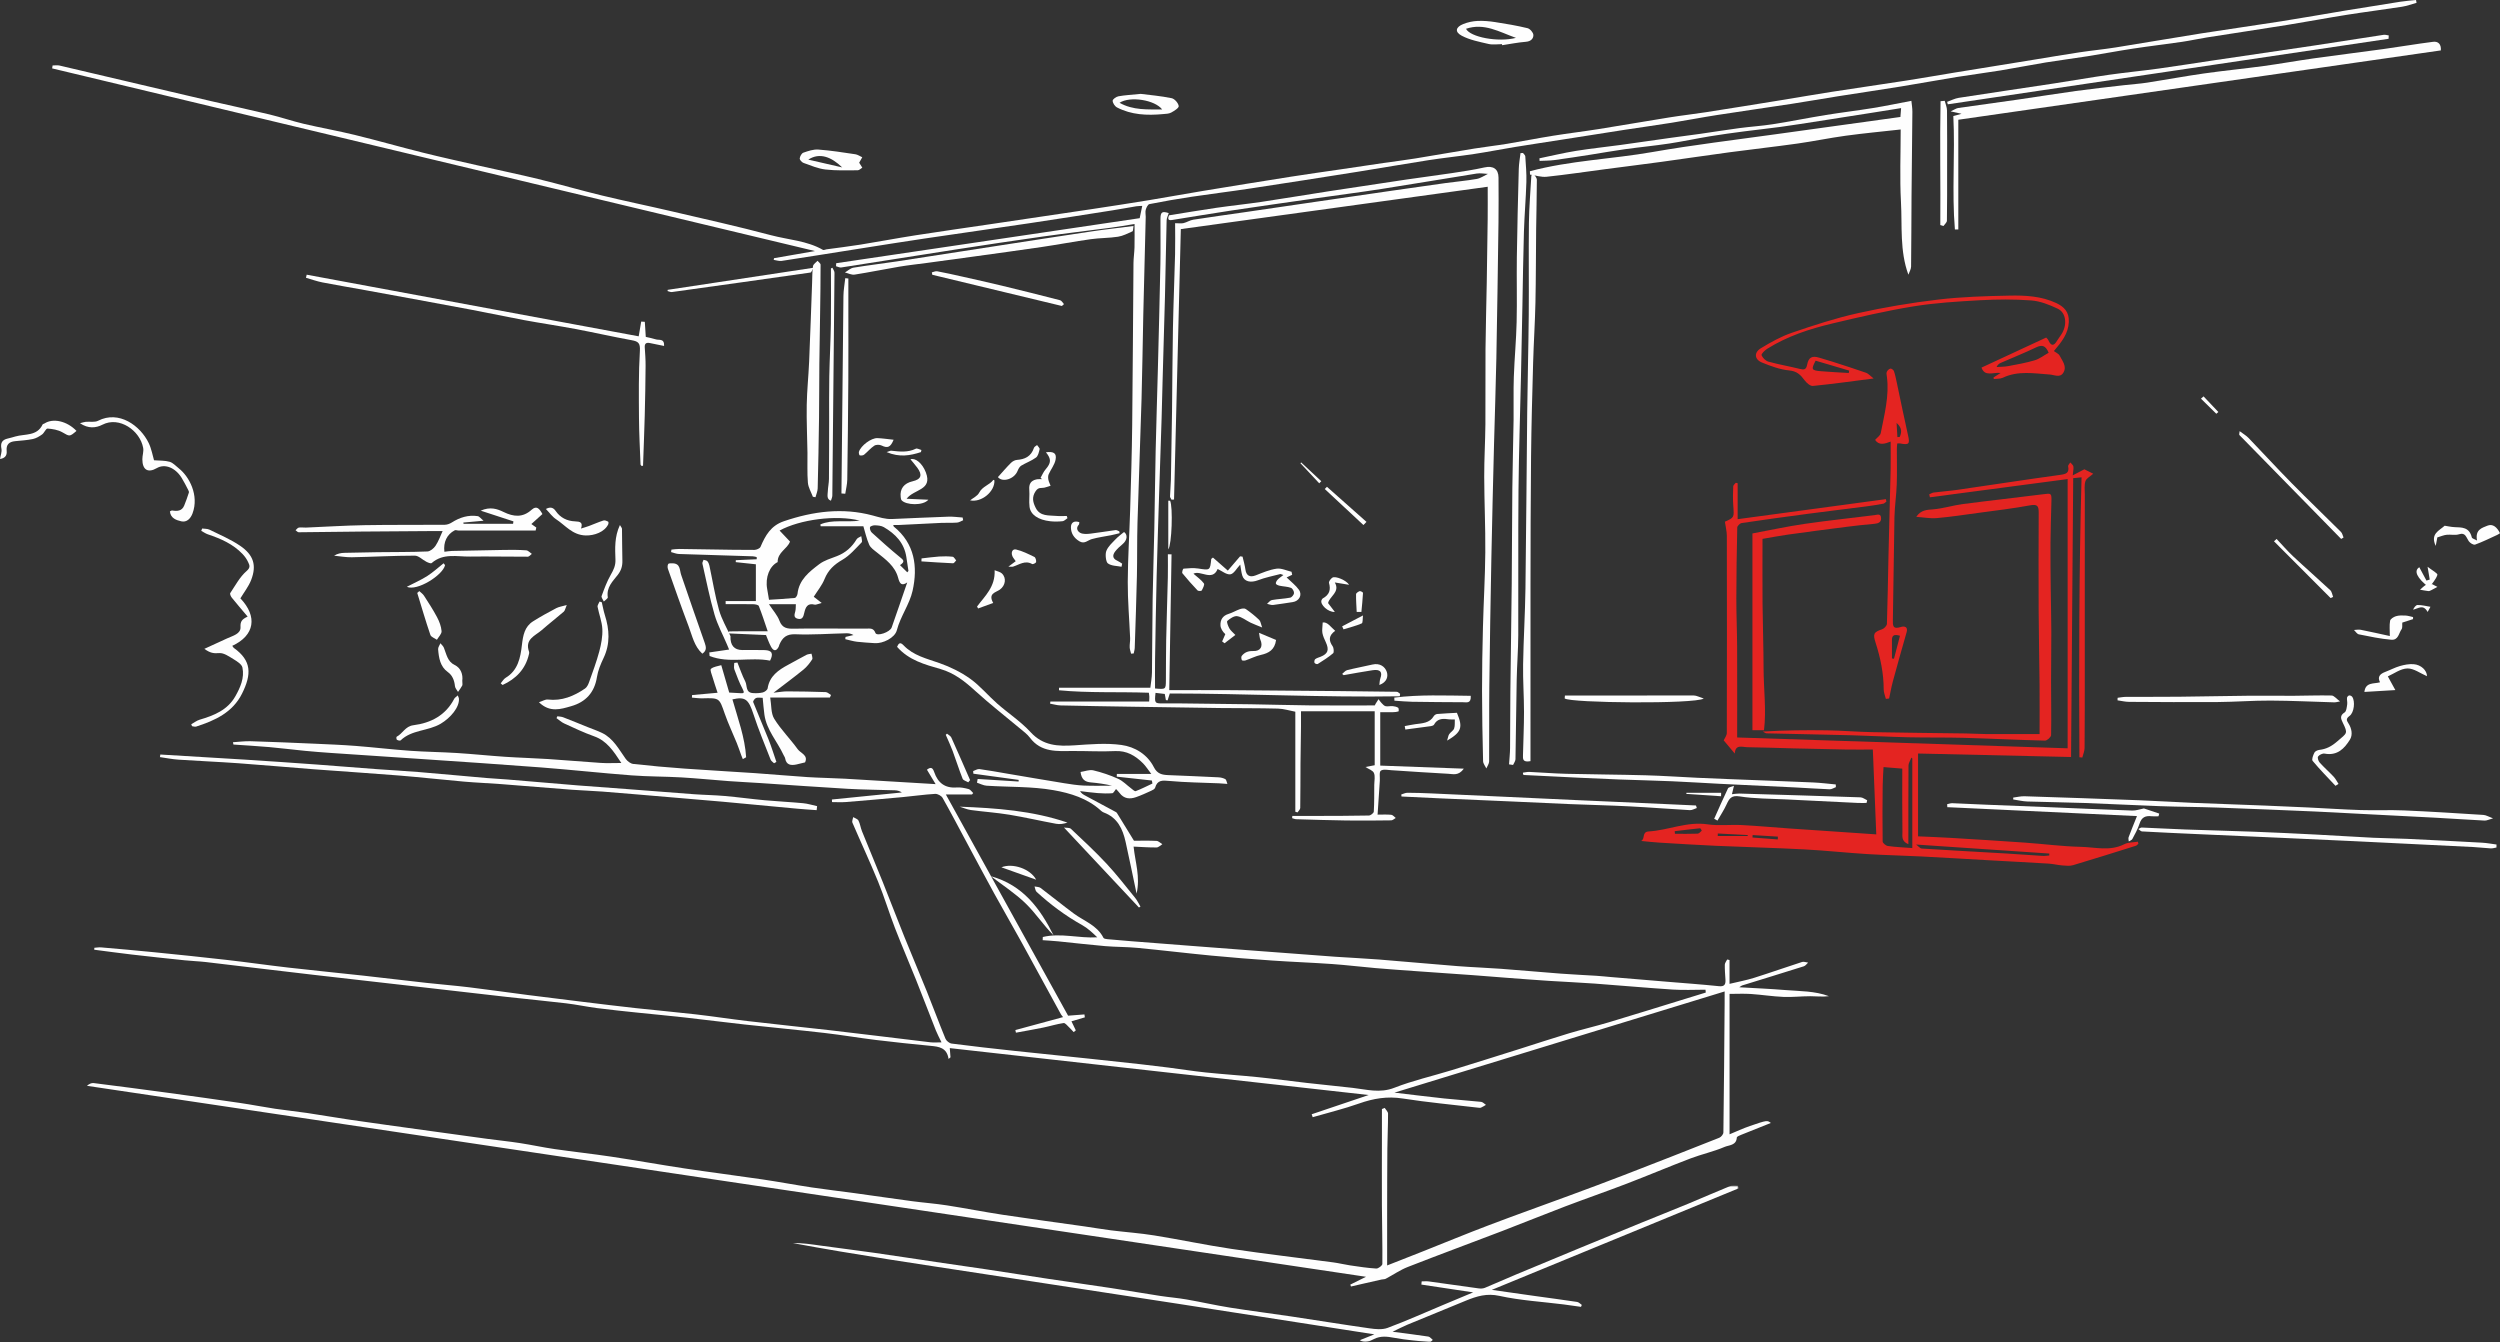 <?xml version="1.0" encoding="UTF-8"?>
<svg width="719px" height="386px" viewBox="0 0 719 386" version="1.1" xmlns="http://www.w3.org/2000/svg" xmlns:xlink="http://www.w3.org/1999/xlink">
    <rect x="0" y="0" width="719" height="386" fill="#333333" stroke="none"/>
    <title>Group 188</title>
    <defs>
        <polygon id="path-1" points="0 0 272 0 272 45 0 45"></polygon>
    </defs>
    <g id="Ontwerp" stroke="none" stroke-width="1" fill="none" fill-rule="evenodd">
        <g id="Onze-TV-liften" transform="translate(-939, -4305)">
            <g id="Group-188" transform="translate(1298.5, 4498) scale(-1, 1) translate(-1298.5, -4498)translate(939, 4305)">
                <path d="M317.962,314.242 C286.213,304.513 254.772,294.878 222.995,285.139 C222.995,286.589 222.988,287.596 222.996,288.603 C223.097,300.967 223.186,313.333 223.354,325.696 C223.361,326.222 224,327.007 224.526,327.216 C233.705,330.863 242.903,334.46 252.116,338.019 C257.197,339.982 262.305,341.877 267.416,343.765 C275.211,346.644 283.045,349.424 290.814,352.373 C297.172,354.785 303.458,357.386 309.78,359.895 C313.231,361.264 316.691,362.616 320.059,363.941 C320.059,358.731 320.066,353.69 320.058,348.648 C320.047,342.569 320.047,336.49 319.994,330.412 C319.964,327.031 319.789,323.651 319.798,320.272 C319.8,319.725 320.425,319.18 320.762,318.635 C321.027,318.743 321.292,318.852 321.557,318.96 C321.557,321.418 321.556,323.876 321.558,326.334 C321.562,333.084 321.599,339.834 321.565,346.583 C321.536,352.226 321.381,357.869 321.432,363.51 C321.436,363.981 322.607,364.869 323.192,364.834 C325.714,364.682 328.225,364.288 330.731,363.922 C332.34,363.687 333.925,363.279 335.537,363.065 C345.31,361.765 355.108,360.628 364.858,359.179 C372.272,358.077 379.613,356.506 387.014,355.313 C391.12,354.65 395.287,354.367 399.419,353.852 C402.003,353.529 404.57,353.074 407.149,352.707 C414.951,351.597 422.764,350.559 430.556,349.38 C435.944,348.564 441.295,347.497 446.681,346.663 C450.022,346.145 453.406,345.899 456.759,345.45 C462.262,344.714 467.755,343.899 473.255,343.143 C477.346,342.581 481.452,342.12 485.534,341.507 C490.281,340.793 495,339.896 499.749,339.196 C507.19,338.099 514.654,337.161 522.091,336.043 C529.111,334.987 536.099,333.722 543.119,332.667 C548.555,331.85 554.026,331.266 559.467,330.478 C562.838,329.99 566.172,329.255 569.54,328.739 C572.663,328.26 575.811,327.945 578.942,327.521 C585.074,326.69 591.204,325.839 597.333,324.986 C604.282,324.019 611.234,323.069 618.178,322.059 C622.358,321.45 626.519,320.709 630.698,320.09 C633.74,319.639 636.805,319.339 639.846,318.883 C643.221,318.376 646.572,317.709 649.948,317.214 C656.737,316.217 663.533,315.265 670.333,314.339 C677.575,313.353 684.822,312.404 692.074,311.492 C692.693,311.414 693.362,311.736 694,312.278 C571.536,330.563 449.071,348.849 326.136,367.204 C327.895,368.08 329.272,368.766 330.649,369.452 L330.463,370 C329.289,369.728 328.116,369.454 326.941,369.186 C325.18,368.784 323.418,368.382 321.655,367.989 C321.256,367.901 320.798,367.947 320.454,367.766 C318.335,366.65 316.337,365.248 314.124,364.381 C305.105,360.851 296.013,357.505 286.967,354.041 C280.92,351.725 274.924,349.276 268.871,346.975 C262.967,344.732 256.995,342.667 251.099,340.405 C244.984,338.06 238.951,335.502 232.829,333.176 C229.595,331.947 226.164,331.21 222.998,329.847 C221.772,329.32 219.608,329.454 219.496,327.164 C219.482,326.869 218.666,326.55 218.177,326.351 C215.409,325.222 212.627,324.127 209.705,322.962 C210.741,322.168 210.755,322.13 215.737,323.843 C217.708,324.521 219.605,325.413 221.58,326.225 L221.58,285.844 C219.363,285.844 217.4,285.737 215.452,285.869 C212.321,286.08 209.206,286.577 206.073,286.711 C203.51,286.82 200.931,286.511 198.359,286.512 C196.587,286.513 194.816,286.727 193,286.503 C197.052,284.972 201.353,285.083 205.571,284.737 C209.85,284.386 214.143,284.211 218.783,283.938 C218.337,283.648 218.168,283.478 217.966,283.416 C212.047,281.582 206.121,279.773 200.213,277.905 C199.739,277.755 199.391,277.21 198.984,276.849 C199.567,276.776 200.217,276.499 200.724,276.663 C205.336,278.149 209.903,279.771 214.525,281.226 C216.723,281.918 219.008,282.335 221.587,282.957 L221.587,276.1 C221.813,276.051 222.039,276.001 222.265,275.951 C222.503,276.449 222.933,276.942 222.944,277.445 C222.975,278.871 222.842,280.302 222.761,281.731 C222.687,283.046 222.966,283.801 224.625,283.629 C229.433,283.13 234.256,282.787 239.073,282.385 C244.63,281.922 250.186,281.461 255.742,280.995 C257.109,280.881 258.473,280.725 259.841,280.638 C263.251,280.421 266.665,280.278 270.072,280.02 C275.831,279.585 281.583,279.051 287.343,278.625 C291.514,278.316 295.698,278.181 299.867,277.853 C307.381,277.263 314.885,276.553 322.398,275.958 C326.568,275.628 330.75,275.454 334.922,275.163 C339.935,274.813 344.945,274.412 349.957,274.035 C353.365,273.779 356.773,273.527 360.181,273.269 C365.861,272.838 371.542,272.406 377.222,271.969 C382.689,271.549 388.156,271.127 393.623,270.697 C395.932,270.516 398.241,270.325 400.548,270.105 C400.934,270.068 401.524,269.97 401.65,269.716 C403.461,266.103 407.234,264.909 410.198,262.714 C413.417,260.331 416.516,257.787 419.716,255.377 C420.157,255.045 420.877,255.08 421.467,254.946 C421.276,255.475 421.238,256.171 420.869,256.508 C416.874,260.16 412.568,263.386 407.814,266.032 C406.195,266.933 404.806,268.242 403.426,269.572 C408.73,269.902 413.936,268.233 419.091,269.485 C419.103,269.789 419.116,270.093 419.128,270.397 C417.629,270.507 416.127,270.585 414.632,270.734 C410.143,271.183 405.663,271.72 401.169,272.104 C398.084,272.366 394.971,272.312 391.89,272.607 C384.81,273.284 377.748,274.146 370.668,274.824 C364.793,275.387 358.907,275.852 353.019,276.257 C347.299,276.651 341.566,276.854 335.847,277.258 C331.684,277.552 327.537,278.066 323.378,278.425 C319.557,278.755 315.73,279.018 311.905,279.292 C306.359,279.69 300.811,280.063 295.265,280.464 C291.981,280.702 288.699,280.983 285.416,281.231 C281.453,281.529 277.492,281.838 273.526,282.096 C269.156,282.38 264.778,282.557 260.411,282.876 C252.883,283.425 245.366,284.116 237.835,284.605 C234.736,284.806 231.614,284.638 228.502,284.638 C228.474,284.912 228.445,285.185 228.417,285.458 C230.222,286.014 232.027,286.568 233.832,287.123 C241.316,289.424 248.79,291.763 256.291,294.01 C260.07,295.142 263.922,296.031 267.7,297.164 C272.47,298.595 277.196,300.172 281.946,301.668 C288.484,303.726 295.019,305.793 301.571,307.806 C307.05,309.488 312.684,310.764 318,312.846 C322.172,314.48 326.001,313.319 329.992,312.87 C334.402,312.374 338.82,311.942 343.229,311.44 C347.852,310.914 352.462,310.275 357.09,309.801 C362.13,309.285 367.191,308.964 372.231,308.442 C375.806,308.072 379.358,307.495 382.924,307.037 C385.624,306.69 388.327,306.365 391.033,306.064 C395.985,305.514 400.939,304.979 405.894,304.457 C413.031,303.707 420.173,302.998 427.308,302.227 C433.313,301.579 439.317,300.905 445.306,300.132 C445.962,300.047 446.825,299.356 447.08,298.738 C448.941,294.224 450.629,289.64 452.453,285.11 C454.574,279.841 456.813,274.618 458.935,269.35 C461.051,264.1 463.058,258.807 465.166,253.554 C467.109,248.713 469.137,243.905 471.091,239.068 C471.495,238.069 471.622,236.948 472.103,235.998 C472.34,235.53 473.098,235.324 473.62,235 C473.707,235.539 474.027,236.178 473.844,236.603 C471.412,242.27 468.792,247.859 466.461,253.566 C464.675,257.937 463.316,262.479 461.613,266.886 C459.678,271.89 457.539,276.816 455.546,281.799 C453.612,286.636 451.764,291.506 449.847,296.35 C449.439,297.383 448.897,298.363 448.219,299.781 C449.432,299.781 450.427,299.877 451.398,299.765 C456.833,299.137 462.262,298.455 467.693,297.798 C471.948,297.284 476.201,296.757 480.459,296.276 C488.263,295.396 496.074,294.583 503.874,293.671 C508.899,293.084 513.901,292.309 518.926,291.73 C524.678,291.068 530.447,290.563 536.202,289.93 C541.294,289.37 546.378,288.74 551.464,288.121 C556.684,287.486 561.903,286.847 567.119,286.175 C572.781,285.446 578.432,284.631 584.099,283.942 C588.183,283.445 592.289,283.126 596.379,282.673 C602.435,282.002 608.484,281.259 614.541,280.591 C621.683,279.804 628.836,279.109 635.974,278.29 C641.929,277.607 647.863,276.75 653.817,276.068 C660.713,275.279 667.618,274.57 674.525,273.876 C679.647,273.362 684.776,272.917 689.905,272.47 C690.548,272.414 691.208,272.54 691.86,272.581 C691.873,272.768 691.886,272.954 691.898,273.14 C688.314,273.602 684.735,274.102 681.146,274.518 C676.064,275.108 670.976,275.653 665.887,276.183 C663.868,276.394 661.834,276.453 659.818,276.683 C653.922,277.358 648.031,278.087 642.137,278.789 C637.656,279.322 633.174,279.852 628.69,280.372 C623.601,280.961 618.511,281.537 613.421,282.118 C608.535,282.675 603.649,283.228 598.764,283.787 C590.219,284.766 581.677,285.766 573.129,286.725 C567.484,287.358 561.826,287.882 556.185,288.555 C553.207,288.909 550.263,289.546 547.287,289.93 C543.37,290.435 539.438,290.833 535.51,291.247 C531.025,291.72 526.533,292.124 522.051,292.625 C516.352,293.262 510.664,294.006 504.963,294.632 C497.274,295.476 489.57,296.19 481.886,297.076 C476.952,297.645 472.051,298.487 467.122,299.091 C461.886,299.732 456.638,300.273 451.388,300.783 C448.984,301.016 446.681,301.264 446.19,304.557 C446.006,304.399 445.823,304.242 445.639,304.084 C445.698,303.322 445.756,302.56 445.842,301.437 C405.759,305.925 365.741,310.405 325.365,314.926 C331.027,316.837 336.392,318.648 341.757,320.459 C341.662,320.741 341.566,321.022 341.471,321.304 C337.014,320.011 332.486,318.913 328.119,317.367 C324.008,315.911 320.009,315.237 315.608,315.925 C308.408,317.051 301.135,317.715 293.892,318.569 C293.619,318.601 293.303,318.659 293.071,318.559 C292.573,318.344 292.116,318.033 291.643,317.762 C292.104,317.461 292.543,316.945 293.031,316.894 C296.544,316.522 300.074,316.298 303.587,315.925 C308.274,315.426 312.95,314.834 317.962,314.242" id="Fill-1" fill="#FEFEFE"></path>
                <path d="M24.153,0 C25.675,0.165 27.206,0.27 28.718,0.505 C33.96,1.321 39.198,2.165 44.432,3.03 C50.575,4.046 56.703,5.148 62.852,6.117 C70.553,7.33 78.278,8.398 85.978,9.616 C94.177,10.912 102.355,12.341 110.553,13.647 C114.003,14.196 117.487,14.527 120.942,15.05 C125.463,15.733 129.97,16.51 134.484,17.243 C141.906,18.447 149.33,19.641 156.75,20.854 C161.448,21.622 166.136,22.455 170.84,23.186 C177.984,24.297 185.143,25.317 192.288,26.427 C197.078,27.171 201.852,28.016 206.638,28.792 C213.884,29.967 221.13,31.142 228.384,32.274 C231.851,32.815 235.342,33.2 238.807,33.755 C245.591,34.84 252.358,36.03 259.143,37.11 C263.583,37.816 268.051,38.35 272.49,39.064 C276.861,39.766 281.203,40.636 285.571,41.358 C288.678,41.871 291.815,42.213 294.925,42.718 C300.62,43.642 306.301,44.658 311.996,45.58 C315.037,46.073 318.097,46.44 321.146,46.884 C325.266,47.485 329.384,48.109 333.503,48.717 C338.244,49.417 342.992,50.071 347.726,50.818 C356.167,52.15 364.601,53.518 373.032,54.908 C378.139,55.75 383.229,56.696 388.336,57.533 C393.813,58.431 399.298,59.282 404.785,60.109 C414.585,61.584 424.39,63.028 434.194,64.481 C441.376,65.546 448.567,66.558 455.741,67.679 C461.038,68.507 466.307,69.51 471.6,70.363 C474.828,70.882 478.078,71.263 481.317,71.711 C481.654,71.757 482.083,72.001 482.306,71.872 C486.942,69.198 492.284,68.973 497.29,67.64 C506.762,65.12 516.339,62.992 525.886,60.76 C532.532,59.207 539.221,57.837 545.853,56.232 C551.994,54.747 558.066,52.983 564.204,51.485 C569.777,50.125 575.401,48.974 580.996,47.703 C586.472,46.459 591.958,45.256 597.406,43.896 C603.946,42.264 610.43,40.402 616.977,38.8 C621.825,37.614 626.753,36.76 631.613,35.617 C634.929,34.837 638.165,33.72 641.478,32.921 C647.043,31.578 652.646,30.389 658.225,29.099 C665.019,27.527 671.804,25.921 678.592,24.323 C686.357,22.495 694.119,20.651 701.89,18.849 C702.52,18.702 703.212,18.829 703.876,18.829 C703.917,19.11 703.959,19.391 704,19.673 C630.943,37.164 557.886,54.656 484.598,72.203 C488.696,72.916 492.542,73.585 496.388,74.255 C496.42,74.417 496.452,74.579 496.485,74.741 C495.723,74.849 494.931,75.148 494.203,75.037 C486.635,73.884 479.078,72.658 471.517,71.466 C465.38,70.5 459.247,69.516 453.102,68.604 C443.031,67.109 432.947,65.695 422.877,64.191 C414.917,63.002 406.967,61.738 399.016,60.49 C396.746,60.133 394.488,59.7 392.22,59.329 C391.651,59.237 391.064,59.251 390.492,59.217 C390.763,60.52 390.996,61.643 391.226,62.75 C420.063,67.028 449.286,71.362 478.508,75.697 C478.525,75.988 478.543,76.278 478.56,76.569 C478.057,76.695 477.527,76.996 477.055,76.923 C466.041,75.216 455.038,73.442 444.024,71.738 C435.709,70.452 427.389,69.195 419.059,68.021 C412.557,67.104 406.033,66.349 399.522,65.49 C397.361,65.204 395.213,64.819 392.703,64.423 C392.703,66.866 392.663,68.987 392.716,71.105 C392.755,72.648 392.999,74.188 393.012,75.73 C393.144,91.242 393.202,106.755 393.379,122.266 C393.471,130.391 393.727,138.515 393.967,146.637 C394.172,153.555 394.629,160.469 394.657,167.387 C394.679,172.76 394.2,178.134 393.976,183.51 C393.94,184.392 394.139,185.285 394.104,186.167 C394.08,186.782 393.842,187.389 393.7,188 C393.45,187.978 393.2,187.955 392.951,187.933 C392.846,187.397 392.666,186.864 392.649,186.325 C392.423,179.427 392.178,172.529 392.024,165.63 C391.911,160.551 392.008,155.467 391.86,150.389 C391.514,138.496 391.035,126.606 390.69,114.712 C390.454,106.583 390.372,98.45 390.186,90.32 C389.973,81.011 389.719,71.702 389.491,62.392 C389.474,61.704 389.665,60.973 389.489,60.336 C389.319,59.72 388.882,58.792 388.423,58.701 C384.412,57.906 380.38,57.206 376.335,56.598 C370.76,55.761 365.159,55.083 359.585,54.238 C349.227,52.666 338.877,51.044 328.531,49.4 C321.746,48.323 314.98,47.122 308.191,46.071 C303.799,45.39 299.371,44.94 294.976,44.276 C291.087,43.688 287.226,42.918 283.343,42.283 C278.885,41.554 274.416,40.89 269.953,40.191 C263.879,39.24 257.808,38.269 251.732,37.332 C247.211,36.635 242.677,36.017 238.161,35.293 C233.847,34.602 229.558,33.763 225.241,33.091 C218.082,31.977 210.906,30.968 203.745,29.868 C199.302,29.186 194.876,28.397 190.436,27.695 C184.43,26.745 178.414,25.866 172.412,24.894 C167.02,24.02 161.646,23.024 156.253,22.149 C152.079,21.472 147.879,20.951 143.707,20.268 C139.331,19.551 134.982,18.675 130.606,17.958 C126.626,17.307 122.619,16.814 118.636,16.18 C114.247,15.482 109.879,14.643 105.485,13.975 C100.822,13.266 96.135,12.72 91.467,12.036 C89.06,11.684 86.681,11.144 84.277,10.764 C76.53,9.541 68.771,8.387 61.028,7.141 C55.365,6.229 49.728,5.158 44.063,4.261 C38.78,3.425 33.471,2.761 28.186,1.939 C26.767,1.718 25.394,1.196 24,0.812 C24.051,0.542 24.102,0.271 24.153,0" id="Fill-3" fill="#FEFEFE"></path>
                <path d="M382.796,61.923 C383.068,62.71 383.281,63.489 381.966,63.28 C376.292,62.378 370.627,61.411 364.945,60.558 C356.836,59.34 348.715,58.193 340.597,57.032 C334.262,56.126 327.912,55.317 321.589,54.332 C312.485,52.913 303.404,51.352 294.304,49.912 C293.26,49.747 292.154,49.967 291.077,50.009 C292.144,50.51 293.166,51.266 294.287,51.463 C297.241,51.984 300.242,52.233 303.217,52.643 C308.365,53.354 313.508,54.097 318.651,54.841 C326.082,55.916 333.511,57.001 340.941,58.086 C347.642,59.065 354.341,60.056 361.042,61.032 C365.971,61.75 370.908,62.42 375.829,63.189 C376.782,63.338 377.656,63.932 378.605,64.163 C379.239,64.317 379.941,64.192 381.037,64.192 C381.037,67 380.974,70.063 381.049,73.124 C381.224,80.211 381.528,87.295 381.663,94.383 C381.815,102.339 381.824,110.298 381.924,118.255 C382.007,124.82 382.118,131.384 382.247,137.948 C382.279,139.555 382.456,141.158 382.501,142.765 C382.509,143.079 382.213,143.402 382.058,143.721 C381.821,143.7 381.583,143.68 381.345,143.659 C380.692,117.61 380.039,91.561 379.394,65.89 C350.191,61.86 320.87,57.813 291.136,53.71 C291.136,57.034 291.108,59.978 291.142,62.921 C291.212,69.027 291.304,75.133 291.409,81.238 C291.52,87.646 291.712,94.053 291.768,100.461 C291.832,107.656 291.736,114.852 291.799,122.047 C291.843,127.063 292.152,132.078 292.138,137.094 C292.118,144.344 291.769,151.595 291.828,158.844 C291.885,166.011 292.319,173.176 292.503,180.344 C292.66,186.453 292.772,192.564 292.767,198.675 C292.761,205.422 292.627,212.17 292.464,218.915 C292.447,219.618 291.854,220.305 291.528,221 C291.248,220.328 290.729,219.657 290.724,218.982 C290.664,211.818 290.755,204.653 290.672,197.489 C290.527,185.1 290.319,172.711 290.078,160.323 C289.867,149.422 289.588,138.521 289.313,127.62 C289.108,119.472 288.806,111.326 288.649,103.177 C288.396,90.037 288.212,76.897 288.032,63.756 C287.974,59.536 288.009,55.315 288.027,51.094 C288.038,48.564 289.587,47.592 292.086,48.154 C295.141,48.842 298.251,49.306 301.351,49.774 C305.743,50.438 310.151,50.989 314.545,51.639 C321.937,52.731 329.327,53.845 336.712,54.986 C343.188,55.986 349.648,57.082 356.128,58.048 C360.494,58.699 364.889,59.145 369.257,59.78 C373.778,60.436 378.282,61.209 382.792,61.93 L382.796,61.923 Z" id="Fill-5" fill="#FEFEFE"></path>
                <path d="M651.865,214.13 C648.425,214.37 644.981,214.56 641.547,214.864 C638.154,215.163 634.773,215.601 631.382,215.931 C628.857,216.177 626.326,216.375 623.795,216.548 C614.989,217.149 606.181,217.717 597.375,218.322 C586.03,219.101 574.682,219.837 563.344,220.716 C554.668,221.388 546.014,222.337 537.337,222.998 C532.589,223.36 527.812,223.305 523.055,223.579 C518.511,223.842 513.979,224.311 509.439,224.646 C506.364,224.873 503.283,225.013 500.207,225.216 C491.877,225.765 483.552,226.384 475.219,226.862 C470.691,227.121 466.148,227.137 461.613,227.291 C460.93,227.314 460.253,227.49 459.627,227.913 C466.334,228.588 473.04,229.262 479.746,229.937 C479.732,230.185 479.719,230.433 479.705,230.681 C478.375,230.681 477.038,230.772 475.717,230.665 C470.254,230.226 464.795,229.747 459.338,229.241 C456.239,228.954 453.151,228.502 450.047,228.32 C449.341,228.279 448.257,228.863 447.909,229.479 C445.418,233.889 443.076,238.383 440.679,242.847 C438.131,247.593 435.606,252.352 433.01,257.071 C430.48,261.67 427.841,266.208 425.306,270.805 C421.476,277.753 417.696,284.73 413.887,291.691 C413.741,291.957 413.518,292.182 413.261,292.518 C417.89,293.775 422.435,295.01 426.98,296.244 C426.926,296.496 426.871,296.748 426.817,297 C424.219,296.519 421.614,296.075 419.026,295.544 C417.047,295.138 415.105,294.522 413.112,294.227 C412.651,294.159 412.031,294.992 411.526,295.456 C411.061,295.882 410.652,296.37 410.219,296.83 C410.011,296.664 409.804,296.498 409.596,296.332 C409.99,295.513 410.383,294.695 410.849,293.728 C409.491,293.326 408.245,292.958 407,292.59 C407.038,292.309 407.075,292.029 407.113,291.748 C408.616,291.865 410.119,291.981 411.817,292.112 C423.45,271.062 435.152,249.884 446.97,228.496 L439.463,228.496 L439.104,228.086 C439.538,227.688 439.914,227.069 440.417,226.936 C441.531,226.641 442.726,226.389 443.86,226.477 C447.242,226.738 449.272,225.127 450.314,222.073 C450.719,220.886 451.213,220.42 452.415,221.369 C451.621,222.685 450.832,223.994 449.916,225.514 C458.703,224.987 467.315,224.45 475.93,223.961 C479.53,223.758 483.141,223.725 486.74,223.494 C491.795,223.17 496.84,222.698 501.894,222.352 C508.654,221.89 515.421,221.533 522.179,221.046 C527.081,220.692 531.979,220.257 536.863,219.712 C537.646,219.625 538.559,218.929 539.045,218.251 C541.026,215.487 542.603,212.367 545.847,210.794 C547.189,210.145 548.614,209.668 549.999,209.109 C552.342,208.165 554.676,207.198 557.033,206.289 C557.551,206.089 558.146,206.091 558.705,206 L558.946,206.543 C558.218,207.057 557.548,207.698 556.752,208.061 C553.906,209.359 551.074,210.72 548.132,211.761 C544.543,213.03 542.633,215.872 540.304,219.436 C542.579,219.436 544.383,219.534 546.173,219.418 C551.214,219.089 556.248,218.632 561.29,218.304 C565.413,218.035 569.547,217.934 573.67,217.657 C578.302,217.347 582.922,216.859 587.555,216.567 C592.051,216.283 596.562,216.246 601.054,215.925 C606.259,215.554 611.445,214.935 616.647,214.529 C620.484,214.23 624.332,214.073 628.178,213.904 C634.418,213.63 640.659,213.364 646.902,213.174 C648.597,213.123 650.3,213.36 652,213.464 C651.955,213.686 651.91,213.908 651.865,214.13" id="Fill-7" fill="#FEFEFE"></path>
                <path d="M382.866,61.286 C384.803,60.668 385.242,60.971 385.249,62.999 C385.262,67.312 385.186,71.626 385.272,75.938 C385.472,85.978 385.735,96.018 385.992,106.057 C386.192,113.894 386.456,121.73 386.631,129.567 C386.799,137.134 386.869,144.704 387.022,152.271 C387.157,158.943 387.395,165.613 387.5,172.285 C387.612,179.332 387.595,186.382 387.696,193.429 C387.717,194.911 388.002,196.39 388.157,197.785 L414.418,197.785 C414.423,198.03 414.428,198.276 414.434,198.521 C405.881,199.341 397.275,198.923 388.59,199.231 C388.54,199.616 388.462,200.005 388.447,200.396 C388.433,200.807 388.479,201.219 388.505,201.771 L416.911,201.771 C416.941,201.97 416.97,202.17 417,202.369 C415.996,202.546 414.995,202.856 413.988,202.879 C407.124,203.038 400.258,203.144 393.393,203.253 C384.942,203.388 376.491,203.525 368.04,203.63 C362.509,203.699 356.974,203.646 351.445,203.795 C349.772,203.84 348.114,204.38 346.466,204.691 L346.466,233.457 C346.254,233.522 346.043,233.587 345.831,233.652 C345.56,233.225 345.058,232.801 345.051,232.37 C344.981,228.17 345.009,223.97 344.978,219.769 C344.951,216.182 344.878,212.594 344.836,209.007 C344.82,207.584 344.834,206.162 344.834,204.559 L323.636,204.559 L323.636,220.079 C324.702,220.281 325.522,220.436 326.309,220.585 C325.41,221.178 324.18,221.552 323.859,222.311 C323.445,223.292 323.751,224.58 323.761,225.735 C323.78,228.299 323.743,230.866 323.897,233.422 C323.923,233.84 324.802,234.535 325.298,234.545 C330.362,234.65 335.427,234.643 340.492,234.66 C342.771,234.668 345.049,234.661 347.328,234.661 C347.346,234.877 347.365,235.093 347.383,235.309 C346.992,235.412 346.603,235.595 346.21,235.606 C341.376,235.747 336.542,235.908 331.707,235.972 C327.432,236.029 323.155,235.992 318.88,235.933 C318.446,235.926 318.018,235.485 317.587,235.246 C318.013,234.927 318.417,234.378 318.87,234.334 C320.154,234.209 321.459,234.291 322.806,234.291 C322.587,230.968 322.376,227.759 322.163,224.549 C322.097,223.54 322.391,222.012 321.872,221.648 C321.151,221.143 319.815,221.452 318.749,221.518 C313.304,221.853 307.863,222.273 302.414,222.543 C301.102,222.608 299.532,223.196 298,221.067 C306.371,220.76 314.237,220.472 322.044,220.186 L322.044,204.829 C320.749,204.829 319.537,204.846 318.327,204.821 C317.805,204.809 317.266,204.765 316.781,204.599 C316.691,204.567 316.69,203.662 316.882,203.545 C317.346,203.261 317.941,203.125 318.496,203.077 C319.161,203.02 319.864,203.238 320.501,203.103 C320.935,203.012 321.315,202.548 321.663,202.196 C321.993,201.862 322.251,201.456 322.54,201.082 C322.825,201.53 323.115,201.975 323.39,202.428 C323.493,202.598 323.563,202.788 323.606,202.879 C329.923,202.879 336.164,202.923 342.405,202.866 C348.037,202.815 353.668,202.633 359.3,202.547 C366.115,202.443 372.931,202.375 379.747,202.299 C381.371,202.281 382.997,202.28 384.621,202.297 C386.892,202.32 386.987,202.19 386.671,199.268 C385.807,199.368 384.944,199.47 384.013,199.58 C383.911,200.137 383.8,200.742 383.689,201.347 C383.524,201.371 383.36,201.396 383.195,201.421 C383.009,200.835 382.823,200.249 382.569,199.449 C360.585,199.452 338.497,200.618 316.409,200.253 C316.381,200.015 316.355,199.777 316.328,199.539 C316.645,199.336 316.959,198.962 317.28,198.956 C322.651,198.864 328.022,198.81 333.394,198.761 C344.059,198.665 354.725,198.56 365.391,198.49 C371.034,198.453 376.677,198.483 382.719,198.483 C382.495,185.118 382.28,172.274 382.064,159.43 C382.417,159.421 382.769,159.412 383.121,159.403 C383.121,161.617 383.078,163.833 383.129,166.046 C383.27,172.051 383.481,178.054 383.605,184.06 C383.685,187.929 383.65,191.801 383.688,195.671 C383.714,198.277 383.73,198.277 386.811,198.008 C386.811,195.256 386.85,192.452 386.804,189.648 C386.674,181.648 386.547,173.648 386.347,165.649 C386.141,157.397 385.858,149.147 385.597,140.896 C385.38,134.038 385.137,127.181 384.922,120.323 C384.813,116.822 384.745,113.32 384.647,109.818 C384.417,101.624 384.156,93.43 383.953,85.235 C383.772,77.953 383.669,70.67 383.48,63.389 C383.462,62.681 383.081,61.982 382.868,61.279 C382.869,61.279 382.866,61.286 382.866,61.286" id="Fill-9" fill="#FEFEFE"></path>
                <path d="M460.165,162.532 C458.488,161.453 459.295,160.97 460.238,160.195 C462.984,157.942 465.635,155.569 468.264,153.179 C468.634,152.842 468.903,152.091 468.794,151.633 C468.723,151.338 467.87,151.054 467.382,151.075 C466.515,151.114 465.539,151.182 464.82,151.601 C461.488,153.546 458.94,156.152 458.336,160.202 C458.137,161.534 457.933,162.865 457.731,164.198 C457.843,164.33 457.955,164.462 458.067,164.595 C458.7,163.973 459.333,163.35 460.165,162.532 L460.165,162.532 Z M491.796,155.755 C492.816,154.677 493.81,153.627 494.792,152.59 C489.045,149.424 478.502,147.997 471.751,149.73 C475.843,150.282 479.646,149.326 483.062,150.819 C483.034,151 483.006,151.182 482.978,151.363 L470.691,151.363 C470.183,153.042 469.781,154.934 469.016,156.664 C468.624,157.551 467.635,158.214 466.823,158.863 C464.294,160.887 461.601,162.81 460.706,166.142 C460.267,167.778 459.763,168.684 458.08,167.507 C459.607,171.942 461.052,176.205 462.55,180.448 C463.044,181.849 466.827,183.099 467.225,182.036 C467.801,180.499 468.856,180.798 469.913,180.787 C471.964,180.767 474.015,180.781 476.067,180.781 C480.924,180.781 485.783,180.718 490.639,180.812 C492.571,180.85 494.031,180.69 494.841,178.501 C495.421,176.933 496.649,175.607 497.854,173.767 L490.112,173.767 C490.159,174.48 490.11,175.172 490.271,175.811 C490.503,176.733 490.854,177.641 489.544,177.958 C488.178,178.288 487.933,177.287 487.703,176.286 C487.34,174.707 486.824,173.342 484.712,173.892 C484.321,173.994 483.828,173.698 482.68,173.408 C483.866,172.485 484.615,171.903 484.966,171.629 C483.913,169.944 482.593,168.356 481.858,166.53 C480.815,163.94 479.101,162.366 476.716,160.985 C474.612,159.767 472.938,157.764 471.191,155.992 C470.914,155.71 471.25,154.818 471.302,154.208 C471.753,154.494 472.379,154.673 472.625,155.082 C473.986,157.344 475.812,158.979 478.289,159.935 C480.039,160.611 481.942,161.161 483.399,162.269 C486.27,164.452 489.214,166.729 489.64,170.804 C489.685,171.231 490.113,171.939 490.419,171.969 C492.92,172.221 495.434,172.343 497.833,172.497 C498.054,171.192 498.192,170.307 498.355,169.426 C498.98,166.039 497.646,162.778 495.351,161.665 C495.386,158.807 492.534,157.853 491.796,155.755 L491.796,155.755 Z M509.99,182.142 C506.221,182.309 502.452,182.476 498.698,182.642 C498.262,183.671 497.852,184.9 497.24,186.019 C496.51,187.356 495.706,187.306 495.045,185.995 C494.953,185.813 494.932,185.597 494.851,185.408 C493.985,183.381 492.811,182.312 490.252,182.415 C485.368,182.613 480.461,182.241 475.564,182.128 C474.905,182.113 474.244,182.23 473.538,182.635 C474.304,182.817 475.069,183 475.835,183.182 C475.854,183.398 475.874,183.613 475.893,183.829 C474.782,184.081 473.682,184.425 472.557,184.564 C470.86,184.775 469.146,184.84 467.438,184.971 C465.125,185.149 461.642,183.456 461.074,181.273 C460.026,177.245 457.403,173.792 456.538,169.898 C455.009,163.008 455.891,156.322 461.96,151.435 C462.005,151.399 462.005,151.306 462.104,150.986 C461.477,150.986 460.922,151.009 460.37,150.982 C456.314,150.784 452.26,150.559 448.203,150.379 C446.725,150.313 445.237,150.41 443.763,150.301 C443.163,150.257 442.587,149.862 442,149.627 C442.048,149.363 442.097,149.1 442.146,148.837 C443.496,148.75 444.851,148.55 446.197,148.595 C451.619,148.779 457.038,149.039 462.458,149.27 C464.397,149.352 466.157,148.752 468.026,148.25 C476.66,145.932 485.14,147.042 493.547,149.902 C497.33,151.19 498.872,154.009 500.271,157.267 C500.476,157.743 501.434,158.149 502.045,158.153 C506.094,158.177 510.144,158.086 514.193,158.026 C517.363,157.979 520.534,157.909 523.704,157.881 C524.433,157.875 525.163,158 525.893,158.065 C525.929,158.303 525.964,158.541 526,158.779 C525.253,158.969 524.51,159.3 523.757,159.327 C516.668,159.575 509.578,159.769 502.489,159.993 C502.115,160.004 501.745,160.138 501.374,160.215 C501.37,160.425 501.367,160.635 501.362,160.845 C503.368,160.934 505.373,161.022 507.379,161.11 C507.386,161.298 507.394,161.486 507.401,161.673 C505.543,161.871 503.684,162.069 501.611,162.289 L501.611,172.87 L510.31,172.87 C510.307,173.164 510.303,173.457 510.3,173.751 C507.647,173.751 504.995,173.722 502.343,173.774 C501.796,173.785 500.902,173.951 500.768,174.287 C499.867,176.548 499.127,178.874 498.209,181.548 C499.674,181.548 500.823,181.547 501.972,181.548 C504.377,181.552 506.783,181.537 509.187,181.589 C509.443,181.594 509.69,181.99 509.941,182.204 L509.99,182.142 Z" id="Fill-11" fill="#FEFEFE"></path>
                <path d="M169.286,29 C173.12,29.727 176.676,30.477 180.259,31.06 C184.807,31.799 189.387,32.341 193.936,33.08 C199.008,33.904 204.048,34.927 209.125,35.724 C212.317,36.225 215.556,36.42 218.762,36.846 C222.527,37.345 226.278,37.959 230.039,38.496 C232.8,38.891 235.571,39.23 238.334,39.618 C243.176,40.297 248.013,41.016 252.858,41.68 C257.172,42.271 261.509,42.711 265.806,43.404 C269.314,43.97 272.776,44.811 276.259,45.531 C276.247,45.778 276.234,46.025 276.222,46.272 C274.806,46.2 273.377,46.224 271.976,46.037 C268.488,45.571 265.01,45.022 261.532,44.481 C258.26,43.972 255.001,43.374 251.722,42.918 C247.487,42.329 243.226,41.927 238.999,41.288 C235.064,40.693 231.167,39.847 227.24,39.2 C223.951,38.659 220.645,38.215 217.341,37.78 C213.854,37.321 210.352,36.967 206.868,36.487 C203.142,35.974 199.427,35.376 195.71,34.798 C190.476,33.985 185.244,33.159 180.011,32.334 C177.499,31.938 174.988,31.531 172.243,31.092 C172.319,32.071 172.383,32.892 172.441,33.638 C184.527,35.312 196.432,36.945 208.332,38.613 C220.138,40.269 231.992,41.659 243.728,43.721 C255.447,45.779 267.462,46.154 279,49.249 C278.99,49.57 278.98,49.89 278.97,50.211 C277.377,50.439 275.748,51.002 274.195,50.837 C268.476,50.228 262.783,49.372 257.078,48.622 C251.753,47.921 246.423,47.265 241.102,46.538 C234.591,45.648 228.093,44.668 221.58,43.794 C215.087,42.924 208.572,42.204 202.085,41.292 C197.417,40.635 192.792,39.665 188.122,39.028 C183.006,38.329 177.861,37.852 172.363,37.237 C172.363,44.242 172.658,51.204 172.28,58.13 C171.903,65.058 172.665,72.118 170.15,79 C169.879,78.224 169.383,77.451 169.372,76.672 C169.281,69.907 169.297,63.14 169.242,56.374 C169.176,48.298 169.059,40.223 169,32.148 C168.992,31.069 169.192,29.987 169.286,29" id="Fill-13" fill="#FEFEFE"></path>
                <path d="M158,32.032 C156.688,32.321 156.036,32.465 154.864,32.723 C155.887,33.006 156.45,33.161 157.225,33.375 C156.676,44.247 157.68,55.147 156.771,66 C156.443,65.998 156.116,65.996 155.789,65.994 L155.789,34.438 C109.44,27.778 63.261,21.143 17.015,14.498 C16.87,12.703 17.778,11.84 19.238,12.024 C24.043,12.63 28.82,13.457 33.618,14.121 C40.238,15.038 46.873,15.844 53.491,16.775 C58.288,17.449 63.057,18.32 67.857,18.974 C73.61,19.756 79.394,20.313 85.142,21.129 C90.593,21.904 96.009,22.923 101.451,23.764 C103.652,24.104 105.884,24.238 108.098,24.496 C112.713,25.035 117.335,25.532 121.938,26.163 C127.424,26.914 132.89,27.812 138.371,28.602 C144.181,29.44 150,30.212 155.809,31.056 C156.38,31.139 156.906,31.533 158,32.032" id="Fill-15" fill="#FEFEFE"></path>
                <g id="Group-19" transform="translate(219, 341)">
                    <mask id="mask-2" fill="white">
                        <use xlink:href="#path-1"></use>
                    </mask>
                    <g id="Clip-18"></g>
                    <path d="M0.15,0.016 C0.952,0.055 1.84,-0.116 2.544,0.168 C6.537,1.783 10.474,3.536 14.455,5.183 C18.961,7.047 23.499,8.836 28.013,10.681 C34.003,13.129 39.986,15.592 45.966,18.062 C52.022,20.564 58.077,23.071 64.121,25.602 C67.077,26.839 69.997,28.165 72.959,29.384 C73.497,29.605 74.183,29.618 74.775,29.538 C79.548,28.893 84.315,28.191 89.088,27.538 C89.756,27.446 90.448,27.525 91.129,27.525 C91.158,27.831 91.186,28.137 91.214,28.443 C86.32,29.18 81.425,29.916 76.32,30.685 C79.334,31.946 82.165,33.13 84.996,34.316 C90.299,36.539 95.551,38.899 100.935,40.903 C102.486,41.481 104.449,41.268 106.168,41.025 C113.685,39.961 121.177,38.727 128.686,37.605 C134.549,36.729 140.434,35.999 146.286,35.064 C150.473,34.395 154.613,33.443 158.79,32.717 C161.287,32.283 163.825,32.088 166.331,31.704 C170.979,30.99 175.611,30.184 180.26,29.477 C186.276,28.562 192.303,27.724 198.322,26.821 C204.397,25.91 210.466,24.946 216.541,24.032 C221.269,23.321 226.004,22.659 230.734,21.96 C236.658,21.085 242.575,20.164 248.504,19.32 C253.65,18.587 258.81,17.948 263.96,17.238 C266.62,16.872 269.271,16.443 272,16.51 C253.693,19.926 235.265,22.595 216.865,25.427 C198.248,28.291 179.626,31.12 161.011,33.997 C142.412,36.871 123.819,39.785 104.735,42.758 C106.444,43.446 107.687,43.946 108.929,44.446 C107.441,45.406 106.075,44.729 104.901,44.132 C102.898,43.113 101.021,43.383 98.935,43.77 C95.581,44.392 92.156,44.647 88.756,44.999 C88.506,45.025 88.207,44.578 87.931,44.351 C88.357,44.02 88.749,43.465 89.215,43.395 C92.489,42.897 95.778,42.499 99.498,42.012 C97.844,41.221 96.555,40.533 95.212,39.975 C89.591,37.637 83.957,35.329 78.319,33.03 C75.263,31.784 72.385,30.898 68.78,31.691 C62.739,33.021 56.484,33.374 50.32,34.15 C48.644,34.361 46.974,34.616 45.302,34.851 C45.226,34.664 45.15,34.478 45.075,34.291 C45.519,33.996 45.935,33.511 46.413,33.438 C50.462,32.825 54.523,32.294 58.579,31.726 C62.567,31.167 66.553,30.593 70.963,29.965 C47.106,20.153 23.553,10.466 0,0.778 C0.05,0.524 0.1,0.27 0.15,0.016" id="Fill-17" fill="#FEFEFE" mask="url(#mask-2)"></path>
                </g>
                <path d="M461,186.031 C457.564,189.939 452.954,191.125 448.545,192.405 C444.446,193.594 441.444,196.03 438.413,198.794 C434.311,202.534 429.908,205.942 425.651,209.512 C424.655,210.347 423.561,211.137 422.795,212.161 C419.565,216.475 414.949,216.02 410.407,215.99 C406.381,215.964 402.346,216.215 398.331,216.012 C394.939,215.84 392.471,217.331 390.251,219.548 C389.508,220.291 388.943,221.211 387.887,222.582 L397.792,222.582 C397.803,222.843 397.815,223.105 397.827,223.366 C394.459,223.736 391.09,224.107 387.721,224.477 C387.668,224.767 387.613,225.056 387.559,225.345 C389.157,226.093 390.733,226.902 392.376,227.533 C392.669,227.646 393.263,227.051 393.684,226.738 C394.929,225.813 396.04,224.606 397.418,223.985 C399.711,222.953 402.131,222.126 404.577,221.548 C405.679,221.287 406.973,221.833 408.237,222.021 C407.961,224.265 406.874,224.878 405.261,225.02 C403.198,225.202 401.145,225.499 399.161,225.961 C401.858,225.961 404.559,226.047 407.251,225.932 C409.157,225.85 411.06,225.557 412.947,225.25 C418.452,224.356 423.947,223.408 429.447,222.48 C432.069,222.038 434.683,221.54 437.317,221.188 C437.885,221.112 438.523,221.557 439.129,221.762 C439.103,222.013 439.078,222.264 439.053,222.516 C434.712,223.11 430.371,223.705 426.03,224.299 C426.037,224.455 426.044,224.611 426.051,224.767 C429.976,224.522 433.902,224.276 437.827,224.031 C437.891,224.388 437.954,224.745 438.018,225.102 C437.096,225.402 436.187,225.908 435.249,225.969 C428.824,226.388 422.294,226.149 415.996,227.256 C411.211,228.096 406.261,229.582 402.417,233.107 C402.169,233.335 401.878,233.556 401.567,233.671 C397.619,235.123 396.103,238.404 395.273,242.141 C394.209,246.927 393.235,251.734 392.124,257 C391.006,252.219 392.516,247.992 392.977,243.485 C390.544,243.593 388.449,243.756 386.357,243.728 C385.805,243.721 385.261,243.124 384.712,242.797 C385.268,242.464 385.811,241.87 386.382,241.842 C388.643,241.731 390.914,241.797 392.867,241.797 C394.415,239.278 396.017,236.666 397.624,234.057 C397.73,233.885 397.834,233.671 397.997,233.584 C400.968,231.976 403.949,230.384 406.927,228.789 C407.444,228.512 407.959,228.232 408.381,227.52 C406.697,227.716 405.018,227.962 403.329,228.09 C401.927,228.196 400.507,228.243 399.11,228.133 C398.745,228.104 398.433,227.393 398.032,226.918 C397.723,227.261 397.327,227.633 397.008,228.063 C395.75,229.759 394.068,229.887 392.273,229.26 C390.785,228.741 389.346,228.074 387.908,227.42 C387.484,227.228 386.898,226.929 386.795,226.564 C386.143,224.251 384.65,224.424 382.66,224.606 C377.929,225.039 373.163,225.076 368.412,225.279 C367.737,225.308 367.065,225.376 366,225.455 C366.237,224.866 366.293,224.249 366.595,224.083 C367.174,223.766 367.888,223.592 368.556,223.558 C373.37,223.317 378.187,223.119 383.004,222.923 C384.769,222.852 386.162,222.585 387.147,220.648 C389.034,216.935 392.622,214.789 396.452,214.254 C400.87,213.637 405.469,214.056 409.968,214.354 C414.711,214.667 418.983,214.509 422.599,210.573 C425.434,207.486 429.051,205.129 432.222,202.337 C434.858,200.015 437.137,197.23 439.971,195.207 C442.639,193.3 445.713,191.796 448.815,190.704 C452.501,189.406 456.324,188.545 459.144,185.585 C460.207,184.468 460.601,185.139 461,186.031" id="Fill-20" fill="#FEFEFE"></path>
                <path d="M507.83,190.66 C507.83,191.285 508.004,191.971 507.799,192.524 C507.086,194.444 506.358,196.375 505.404,198.187 C504.825,199.286 505.048,199.444 506.145,199.356 C507.2,199.272 508.259,199.238 509.277,199.184 C510.022,196.619 510.729,194.182 511.564,191.302 C512.548,191.611 513.781,191.719 514.533,192.359 C514.868,192.644 514.283,194.013 514.032,194.867 C513.625,196.255 513.149,197.624 512.625,199.237 C515.191,199.47 517.578,199.686 519.965,199.902 C519.977,200.146 519.989,200.39 520,200.635 C518.999,200.708 517.995,200.866 516.997,200.84 C512.047,200.709 512.137,200.721 510.571,205.239 C509.576,208.108 508.25,210.869 507.104,213.69 C506.632,214.853 506.244,216.047 505.81,217.224 C505.673,217.596 505.513,217.959 505.363,218.326 C505.046,218.147 504.729,217.967 504.412,217.788 C504.76,212.052 506.8,206.644 508.355,201.142 C504.634,200.288 503.701,201.131 502.288,205.46 C500.853,209.859 499.055,214.148 497.369,218.467 C497.209,218.877 496.72,219.167 496.384,219.512 L495.71,219.131 C496.454,216.98 497.12,214.799 497.961,212.684 C499.393,209.082 500.96,205.531 502.379,201.925 C502.486,201.653 501.955,200.906 501.563,200.747 C501.048,200.539 500.377,200.696 499.652,200.696 C499.492,202.293 499.384,203.933 499.154,205.556 C498.527,209.975 495.413,213.295 493.619,217.2 C493.481,217.502 493.249,217.784 493.195,218.096 C492.869,219.999 491.571,220.203 489.967,219.868 C489.158,219.7 488.361,219.481 487.47,219.263 C486.47,217.198 488.748,216.629 489.575,215.48 C491.728,212.49 494.415,209.835 496.332,206.724 C497.316,205.127 497.11,202.84 497.486,200.604 L480.325,200.604 C480.217,200.365 480.108,200.126 480,199.888 C480.508,199.596 481.006,199.069 481.524,199.05 C485.218,198.916 488.915,198.855 492.611,198.838 C493.7,198.833 494.789,199.045 496.534,199.226 C493.342,196.778 490.571,194.739 487.913,192.569 C486.931,191.768 486.121,190.717 485.427,189.66 C485.186,189.293 485.532,188.563 485.611,188 C486.097,188.106 486.636,188.114 487.059,188.334 C488.814,189.244 490.525,190.233 492.269,191.164 C495.142,192.697 497.69,194.451 498.224,197.958 C498.294,198.423 499.051,199.003 499.594,199.14 C500.517,199.373 501.531,199.401 502.492,199.33 C504.647,199.171 504.056,197.168 504.654,196.005 C505.555,194.256 506.177,192.372 506.918,190.546 C507.222,190.584 507.526,190.622 507.83,190.66" id="Fill-22" fill="#FEFEFE"></path>
                <path d="M484,231.849 C485.34,231.557 486.668,231.128 488.022,231.001 C491.699,230.654 495.391,230.489 499.069,230.151 C502.898,229.798 506.711,229.263 510.541,228.927 C513.522,228.664 516.522,228.63 519.508,228.412 C525.917,227.946 532.322,227.422 538.729,226.933 C543.41,226.576 548.095,226.264 552.774,225.886 C559.59,225.334 566.402,224.734 573.218,224.17 C575.185,224.007 577.158,223.924 579.124,223.753 C585.611,223.191 592.093,222.576 598.582,222.04 C602.54,221.712 606.508,221.513 610.47,221.219 C616.269,220.789 622.066,220.303 627.866,219.883 C634.686,219.39 641.508,218.917 648.332,218.483 C656.515,217.962 664.702,217.492 672.888,217 C672.925,217.248 672.962,217.496 673,217.743 C671.226,217.995 669.459,218.358 667.676,218.478 C661.942,218.863 656.198,219.095 650.465,219.506 C643.24,220.024 636.025,220.689 628.803,221.238 C620.581,221.864 612.351,222.379 604.132,223.045 C597.937,223.548 591.758,224.252 585.566,224.793 C581.977,225.107 578.374,225.242 574.781,225.517 C568.032,226.035 561.287,226.615 554.537,227.13 C551.602,227.354 548.655,227.427 545.721,227.659 C538.994,228.191 532.272,228.776 525.549,229.344 C520.735,229.75 515.92,230.139 511.11,230.577 C503.926,231.231 496.746,231.93 489.563,232.593 C487.755,232.76 485.941,232.866 484.13,233 C484.086,232.616 484.043,232.233 484,231.849" id="Fill-24" fill="#FEFEFE"></path>
                <path d="M591.7,152.738 C592.315,154.06 592.857,155.624 593.729,156.947 C594.24,157.722 595.26,158.567 596.079,158.601 C600.882,158.798 605.694,158.753 610.502,158.812 C613.654,158.851 616.806,158.907 619.956,158.997 C620.937,159.025 621.914,159.193 622.913,159.816 C621.22,159.976 619.524,160.3 617.835,160.267 C611.789,160.148 605.745,159.812 599.699,159.805 C598.593,159.804 597.502,160.998 596.371,161.565 C595.897,161.803 595.097,162.148 594.849,161.932 C591.508,159.016 587.566,160.125 583.837,160.07 C578.294,159.988 572.748,160.128 567.203,160.109 C566.816,160.108 566.43,159.578 566.044,159.293 C566.58,158.938 567.099,158.315 567.656,158.274 C569.688,158.126 571.734,158.124 573.774,158.153 C578.849,158.224 583.924,158.335 588.999,158.451 C589.732,158.468 590.463,158.607 591.192,158.689 C591.528,155.925 590.481,153.705 588.231,152.523 C587.93,152.365 587.463,152.587 587.074,152.587 C579.701,152.593 572.328,152.591 564.955,152.591 C564.889,152.302 564.822,152.013 564.755,151.724 C565.328,151.318 565.901,150.911 566.181,150.713 C565.177,149.806 564.11,148.842 563,147.839 C563.839,146.31 564.652,145.293 566.099,146.601 C568.66,148.915 571.289,148.658 574.152,147.255 C576.015,146.342 578.032,145.667 580.747,146.866 C577.241,148.012 574.291,148.977 571.342,149.942 C571.373,150.174 571.403,150.406 571.434,150.639 L585.68,150.639 C585.703,150.521 585.725,150.404 585.747,150.287 C584.044,150.133 582.34,149.979 579.929,149.761 C580.704,149.136 581.129,148.512 581.628,148.438 C584.3,148.043 586.749,148.792 589.048,150.257 C589.647,150.638 590.409,150.921 591.098,150.927 C598.778,150.991 606.46,150.905 614.139,151.038 C619.773,151.135 625.402,151.501 631.034,151.735 C631.706,151.763 632.395,151.622 633.049,151.733 C633.396,151.792 633.685,152.225 634,152.49 C633.699,152.694 633.397,153.079 633.097,153.078 C627.119,153.037 621.141,152.937 615.162,152.879 C608.592,152.816 602.022,152.783 595.451,152.739 C594.104,152.731 592.757,152.738 591.7,152.738" id="Fill-26" fill="#FEFEFE"></path>
                <path d="M283.841,220 C283.6,219.45 283.159,218.902 283.148,218.348 C283.001,210.708 282.948,203.066 282.796,195.426 C282.712,191.202 282.367,186.979 282.348,182.755 C282.284,168.859 282.409,154.963 282.28,141.069 C282.178,130.017 281.803,118.968 281.56,107.918 C281.413,101.235 281.286,94.552 281.154,87.869 C281.013,80.795 280.934,73.719 280.718,66.646 C280.572,61.885 280.158,57.13 280.014,52.369 C279.94,49.9 280.17,47.423 280.328,44.952 C280.349,44.626 280.759,44.317 280.989,44 C281.226,44.01 281.463,44.021 281.701,44.032 C281.873,45.547 282.159,47.06 282.199,48.577 C282.423,57.013 282.638,65.45 282.756,73.888 C282.843,80.136 282.669,86.388 282.816,92.634 C282.941,97.913 283.443,103.185 283.626,108.463 C283.767,112.533 283.635,116.61 283.693,120.683 C283.786,127.243 283.982,133.802 284.051,140.362 C284.147,149.549 284.138,158.736 284.227,167.923 C284.328,178.249 284.505,188.573 284.618,198.899 C284.677,204.305 284.647,209.712 284.704,215.118 C284.721,216.689 284.897,218.258 285,219.828 C284.614,219.885 284.227,219.943 283.841,220" id="Fill-28" fill="#FEFEFE"></path>
                <path d="M278.581,50.451 C278.826,54.978 279.225,59.503 279.282,64.032 C279.394,72.881 279.255,81.732 279.332,90.581 C279.413,99.863 279.667,109.144 279.772,118.427 C279.962,135.358 280.045,152.29 280.279,169.221 C280.379,176.513 280.836,183.801 280.955,191.093 C281.03,195.633 280.697,200.177 280.695,204.72 C280.693,208.894 280.898,213.068 280.992,217.243 C281.014,218.227 281.124,219.33 278.834,218.907 C278.834,218.215 278.834,217.476 278.834,216.736 C278.834,200.847 278.853,184.957 278.829,169.066 C278.81,156.508 278.799,143.948 278.669,131.39 C278.575,122.39 278.328,113.39 278.076,104.392 C277.913,98.585 277.532,92.781 277.406,86.974 C277.254,79.975 277.285,72.975 277.205,65.976 C277.15,61.224 277.009,56.472 277,51.721 C276.999,51.148 277.583,50.574 277.897,50 C278.125,50.15 278.353,50.301 278.581,50.451" id="Fill-30" fill="#FEFEFE"></path>
                <path d="M534.063,133.955 C533.897,129.166 533.7,124.377 533.574,119.586 C533.449,114.806 533.366,110.025 533.328,105.243 C533.313,103.462 533.453,101.678 533.569,99.898 C533.647,98.704 533.047,98.465 532.045,98.672 C530.724,98.945 529.402,99.212 528.005,99.498 C527.904,97.258 529.434,97.895 530.32,97.615 C531.341,97.293 532.402,97.098 533.274,96.89 C533.371,95.369 533.461,93.961 533.551,92.552 L534.592,92.491 C534.806,93.756 535.02,95.02 535.308,96.726 C566.967,90.849 598.882,84.925 630.797,79 C630.865,79.297 630.932,79.594 631,79.89 C629.428,80.341 627.878,80.907 626.279,81.22 C622.171,82.024 618.039,82.7 613.923,83.455 C603.659,85.336 593.395,87.21 583.139,89.132 C578.207,90.056 573.303,91.133 568.369,92.045 C563.427,92.958 558.451,93.686 553.512,94.615 C548.11,95.632 542.746,96.856 537.339,97.841 C535.429,98.189 534.834,98.654 534.97,100.917 C535.357,107.302 535.268,113.72 535.229,120.124 C535.202,124.602 534.952,129.079 534.786,133.556 C534.78,133.707 534.602,133.852 534.505,134 C534.358,133.985 534.21,133.97 534.063,133.955" id="Fill-32" fill="#FEFEFE"></path>
                <path d="M484.467,143 C484.247,142.148 483.855,141.3 483.833,140.444 C483.661,133.692 483.533,126.939 483.445,120.185 C483.376,114.961 483.407,109.735 483.355,104.511 C483.308,99.672 483.204,94.834 483.135,89.995 C483.07,85.374 482.996,80.753 483,76.132 C483.001,75.754 483.575,75.377 483.882,75 C484.334,75.51 485.094,75.975 485.178,76.538 C485.414,78.116 485.378,79.733 485.438,81.336 C485.721,88.893 485.968,96.452 486.292,104.008 C486.47,108.158 486.912,112.302 486.983,116.453 C487.062,121.035 486.84,125.622 486.774,130.206 C486.732,133.077 486.888,135.961 486.651,138.815 C486.536,140.196 485.719,141.521 485.219,142.871 C484.969,142.914 484.718,142.957 484.467,143" id="Fill-34" fill="#FEFEFE"></path>
                <path d="M140,229.925 C138.642,230.129 137.288,230.465 135.925,230.511 C130.431,230.698 124.931,230.74 119.437,230.938 C112.242,231.197 105.053,231.596 97.857,231.852 C92.328,232.049 86.793,232.063 81.263,232.259 C72.007,232.587 62.753,232.983 53.499,233.375 C49.689,233.537 45.881,233.764 42.072,233.96 C34.228,234.363 26.384,234.75 18.541,235.174 C13.83,235.428 9.124,235.76 4.412,235.998 C3.829,236.028 3.228,235.697 2,235.358 C3.274,234.89 4.013,234.418 4.778,234.37 C12.375,233.888 19.973,233.404 27.578,233.075 C31.727,232.896 35.893,233.106 40.046,232.975 C45.099,232.815 50.146,232.469 55.197,232.226 C59.266,232.03 63.336,231.851 67.407,231.692 C74.395,231.419 81.386,231.191 88.375,230.899 C93.489,230.685 98.599,230.348 103.714,230.153 C114.72,229.732 125.727,229.353 136.736,229.003 C137.818,228.968 138.91,229.251 139.998,229.385 C140,229.565 140,229.745 140,229.925" id="Fill-36" fill="#FEFEFE"></path>
                <path d="M393,65 C397.228,65.539 401.099,65.962 404.947,66.536 C414.353,67.938 423.749,69.405 433.147,70.856 C442.487,72.299 451.822,73.774 461.165,75.196 C465.288,75.825 469.436,76.298 473.55,76.983 C474.418,77.127 475.186,77.886 476,78.362 C475.068,78.585 474.09,79.115 473.213,78.978 C468.91,78.308 464.642,77.417 460.347,76.694 C457.722,76.252 455.07,75.978 452.432,75.621 C448.101,75.034 443.769,74.448 439.44,73.848 C432.751,72.92 426.058,72.021 419.377,71.035 C414.662,70.34 409.974,69.45 405.255,68.785 C402.68,68.422 400.044,68.483 397.475,68.085 C396.034,67.862 394.66,67.132 393.297,66.533 C393.102,66.447 393.144,65.811 393,65" id="Fill-38" fill="#FEFEFE"></path>
                <path d="M32,10.19 C32.49,10.126 32.997,9.945 33.467,10.016 C40.15,11.029 46.824,12.104 53.508,13.106 C62.999,14.529 72.498,15.899 81.993,17.304 C87.395,18.103 92.788,18.978 98.197,19.726 C102.923,20.379 107.677,20.828 112.399,21.501 C117.665,22.251 122.905,23.183 128.164,23.984 C137.325,25.379 146.496,26.711 155.652,28.136 C156.799,28.315 157.886,28.895 159,29.288 C158.938,29.526 158.877,29.763 158.815,30 C116.558,23.718 74.301,17.436 32.043,11.155 C32.029,10.833 32.014,10.512 32,10.19" id="Fill-40" fill="#FEFEFE"></path>
                <path d="M652.203,185.742 C645.736,182.751 644.884,177.294 649.866,172.092 C648.808,170.321 647.484,168.663 646.76,166.78 C645.149,162.587 646.044,159.614 649.982,156.939 C652.692,155.097 655.787,153.796 658.751,152.335 C659.358,152.036 660.15,152.102 660.856,152 C660.945,152.223 661.032,152.446 661.12,152.669 C660.485,153.011 659.884,153.453 659.209,153.679 C655.502,154.917 651.976,156.465 649.238,159.337 C648.581,160.027 648.001,160.852 647.616,161.715 C647.245,162.544 646.865,163.167 648.078,164.225 C650.023,165.919 651.307,168.37 652.776,170.562 C652.943,170.81 652.616,171.541 652.329,171.899 C650.901,173.674 649.409,175.399 647.778,177.332 C649.45,178.111 649.913,178.75 649.827,180.354 C649.723,182.304 652.036,182.849 653.648,183.589 C655.71,184.534 657.772,185.48 660.229,186.607 C658.562,187.823 657.501,187.968 655.98,187.83 C654.634,187.707 653.087,188.828 651.768,189.626 C650.787,190.219 649.469,191.058 649.275,191.986 C648.656,194.96 649.876,197.71 651.318,200.259 C653.547,204.2 657.436,205.769 661.561,206.98 C662.429,207.236 663.19,207.849 664,208.297 C663.922,208.481 663.843,208.665 663.765,208.85 C663.371,208.895 662.933,209.075 662.591,208.965 C657.154,207.22 652.092,204.898 649.392,199.485 C646.6,193.888 646.616,190.011 651.739,186.355 C651.898,186.242 651.988,186.033 652.203,185.742" id="Fill-42" fill="#FEFEFE"></path>
                <path d="M1,242.882 C2.387,242.703 3.768,242.435 5.161,242.358 C12.336,241.961 19.512,241.592 26.69,241.256 C29.926,241.104 33.17,241.101 36.405,240.941 C41.886,240.671 47.361,240.303 52.841,240.023 C58.746,239.721 64.652,239.434 70.56,239.209 C77.207,238.956 83.858,238.803 90.505,238.561 C94.687,238.41 98.865,238.165 103.046,238 C103.358,237.988 103.682,238.281 104,238.433 C103.656,238.67 103.323,239.098 102.966,239.118 C97.799,239.401 92.629,239.637 87.459,239.87 C79.107,240.246 70.755,240.607 62.402,240.982 C55.634,241.286 48.866,241.589 42.098,241.914 C30.652,242.465 19.207,243.026 7.763,243.602 C6.052,243.688 4.348,243.906 2.637,243.997 C2.104,244.025 1.56,243.835 1.02,243.745 C1.014,243.458 1.007,243.17 1,242.882" id="Fill-44" fill="#FEFEFE"></path>
                <path d="M280.983,222.725 C280.862,222.784 280.744,222.888 280.62,222.894 C275.202,223.168 269.784,223.441 264.365,223.697 C260.627,223.874 256.888,224.047 253.148,224.184 C248.126,224.369 243.102,224.478 238.081,224.692 C233.511,224.886 228.945,225.196 224.375,225.423 C217.176,225.782 209.975,226.103 202.776,226.461 C199.449,226.626 196.125,226.877 192.796,226.999 C192.205,227.021 191.599,226.599 191,226.381 C191.011,226.123 191.021,225.865 191.032,225.606 C193.204,225.41 195.374,225.128 197.551,225.033 C205.646,224.678 213.744,224.388 221.841,224.069 C224.843,223.95 227.845,223.832 230.847,223.689 C235.801,223.454 240.751,223.109 245.708,222.972 C253.311,222.764 260.918,222.733 268.522,222.546 C272.062,222.459 275.597,222.165 279.135,222.003 C279.752,221.975 280.378,222.139 281,222.214 C280.994,222.384 280.988,222.554 280.983,222.725" id="Fill-46" fill="#FEFEFE"></path>
                <path d="M231.234,231.656 C234.269,231.516 237.303,231.372 240.338,231.236 C248.824,230.856 257.31,230.485 265.795,230.1 C272.971,229.775 280.147,229.434 287.323,229.103 C294.017,228.793 300.711,228.477 307.406,228.183 C309.68,228.083 311.958,228.003 314.234,228 C314.822,227.999 315.411,228.323 316,228.498 C315.974,228.691 315.948,228.884 315.922,229.076 C312.127,229.258 308.333,229.45 304.537,229.619 C297.747,229.922 290.956,230.206 284.166,230.507 C278.639,230.753 273.114,231.03 267.586,231.256 C261.821,231.492 256.051,231.617 250.289,231.912 C244.521,232.207 238.762,232.677 232.995,232.998 C232.343,233.034 231.665,232.602 231,232.387 C231.078,232.143 231.156,231.9 231.234,231.656" id="Fill-48" fill="#FEFEFE"></path>
                <path d="M110,201.415 C108.895,201.569 107.791,201.849 106.685,201.856 C98.192,201.91 89.697,201.971 81.204,201.907 C76.138,201.869 71.072,201.464 66.008,201.487 C59.851,201.516 53.695,201.823 47.539,202 C47.277,202.007 47.011,201.91 46,201.727 C47.066,200.948 47.73,200.046 48.422,200.029 C52.103,199.937 55.79,200.094 59.476,200.111 C63.581,200.13 67.687,200.045 71.792,200.086 C78.599,200.153 85.405,200.312 92.212,200.38 C97.364,200.433 102.518,200.394 107.67,200.425 C108.439,200.43 109.206,200.594 109.974,200.685 C109.983,200.928 109.991,201.172 110,201.415" id="Fill-50" fill="#FEFEFE"></path>
                <path d="M362.35,160 C363.505,161.345 364.659,162.689 365.875,164.106 C367.36,162.805 368.776,161.563 370.155,160.354 C370.466,160.614 370.637,160.687 370.647,160.776 C370.989,164.105 370.975,164.033 374.436,163.501 C375.804,163.291 377.239,163.434 378.633,163.547 C378.788,163.56 379.134,164.632 378.945,164.866 C377.561,166.576 376.088,168.221 374.57,169.819 C374.373,170.028 373.475,170 373.388,169.835 C373.047,169.187 372.491,168.149 372.76,167.786 C373.521,166.756 374.649,165.987 375.762,165 C373.777,163.888 370.303,167.319 368.806,163.638 C367.572,164.208 366.258,165.339 365.141,165.175 C364.131,165.026 363.337,163.464 362.307,162.377 C362.092,163.584 362.012,164.575 361.73,165.507 C361.186,167.299 359.303,167.683 357.19,166.875 C355.143,166.094 352.954,165.665 350.822,165.104 C350.667,165.063 350.463,165.201 349.89,165.373 C350.585,165.917 351.129,166.249 351.54,166.697 C351.827,167.009 352.155,167.549 352.055,167.863 C351.962,168.156 351.35,168.377 350.931,168.466 C349.869,168.691 348.734,168.689 347.735,169.057 C347.28,169.224 346.812,170.062 346.837,170.573 C346.86,171.044 347.472,171.794 347.933,171.883 C349.669,172.217 351.463,172.26 353.205,172.573 C353.722,172.665 354.14,173.285 354.603,173.663 C354.024,173.781 353.427,174.054 352.87,173.991 C350.987,173.778 349.122,173.418 347.243,173.167 C345.402,172.92 344.358,171.13 345.435,169.611 C346.324,168.358 347.624,167.385 348.964,166.071 C348.704,165.946 348.037,165.629 347.371,165.311 C347.432,165.021 347.493,164.73 347.554,164.44 C348.985,164.11 350.477,163.36 351.833,163.549 C353.885,163.836 355.876,164.695 357.831,165.464 C359.534,166.133 360.582,165.576 360.822,163.788 C360.989,162.541 361.362,161.321 361.644,160.089 C361.879,160.06 362.115,160.03 362.35,160" id="Fill-52" fill="#FEFEFE"></path>
                <path d="M696,121.715 C693.623,123.33 691.438,123.117 689.516,122.132 C684.68,119.654 678.716,123.816 677.821,128.828 C677.634,129.872 678.067,131.013 678.06,132.109 C678.042,135.151 676.438,136.1 673.905,134.628 C671.61,133.296 668.611,134.449 666.753,137.44 C666.063,138.549 665.488,139.731 664.881,140.892 C664.758,141.128 664.61,141.454 664.68,141.67 C665.092,142.931 665.519,144.189 666.029,145.412 C666.697,147.012 668.041,147.059 669.489,146.817 C669.654,146.789 669.851,146.955 670.134,147.074 C669.946,149.092 668.228,149.61 666.873,149.93 C665.327,150.295 664.198,149.189 663.625,147.647 C661.697,142.451 664.574,137.062 667.562,134.708 C668.418,134.034 669.219,133.105 670.197,132.815 C671.549,132.415 673.046,132.51 674.702,132.374 C675.108,131.013 675.423,129.101 676.228,127.427 C678.631,122.434 684.783,117.919 690.797,121.015 C691.77,121.516 693.148,121.205 694.335,121.314 C694.787,121.355 695.227,121.523 696,121.715" id="Fill-54" fill="#FEFEFE"></path>
                <path d="M104.408,234.705 C105.308,236.958 106.094,238.86 106.811,240.788 C106.941,241.137 106.786,241.594 106.763,242 C106.412,241.772 105.908,241.625 105.737,241.301 C104.98,239.859 104.153,238.419 103.665,236.877 C103.083,235.041 101.951,234.543 100.224,234.75 C99.563,234.83 98.885,234.763 98.215,234.763 C98.143,234.504 98.071,234.246 98,233.987 C99.527,233.474 101.054,232.962 102.416,232.504 C103.584,232.73 104.674,233.152 105.748,233.116 C113.723,232.844 121.695,232.474 129.669,232.148 C135.674,231.902 141.681,231.681 147.687,231.434 C150.963,231.3 154.237,231.121 157.513,231.001 C158.005,230.984 158.504,231.184 159,231.284 C158.983,231.57 158.966,231.857 158.95,232.143 C140.899,232.991 122.848,233.839 104.408,234.705" id="Fill-56" fill="#FEFEFE"></path>
                <path d="M480.025,77.201 C480.025,82.529 479.962,87.859 480.043,93.185 C480.12,98.225 480.399,103.258 480.496,108.298 C480.578,112.576 480.526,116.859 480.536,121.14 C480.548,126.676 480.542,132.214 480.592,137.749 C480.603,138.938 480.879,140.119 480.92,141.31 C480.954,142.287 481.347,143.572 480.018,144 C479.878,143.499 479.629,143.019 479.624,142.533 C479.394,121.17 479.181,99.806 479,78.442 C478.996,77.964 479.388,77.481 479.595,77 C479.738,77.067 479.882,77.134 480.025,77.201" id="Fill-58" fill="#FEFEFE"></path>
                <path d="M475.902,80 C476.085,81.716 476.409,83.43 476.429,85.147 C476.646,104.07 476.817,122.994 477,141.918 C476.634,141.945 476.268,141.972 475.903,142 C475.702,140.644 475.346,139.29 475.326,137.931 C475.183,128.373 475.085,118.814 475.022,109.255 C474.978,102.543 475.013,95.831 475.012,89.12 C475.012,86.113 475.012,83.106 475.012,80.1 C475.309,80.067 475.605,80.033 475.902,80" id="Fill-60" fill="#FEFEFE"></path>
                <path d="M564,201.964 C560.829,205.035 557.7,203.944 554.729,203.098 C550.579,201.915 548.024,199.2 547.317,194.72 C547.019,192.836 546.239,190.981 545.411,189.241 C543.464,185.15 543.72,181.067 545.039,176.901 C545.42,175.697 545.638,174.439 545.93,173.205 C546.141,173.137 546.353,173.069 546.565,173 C546.768,173.514 547.219,174.076 547.132,174.534 C546.728,176.679 545.864,178.781 545.766,180.926 C545.669,183.054 546.089,185.268 546.644,187.347 C547.442,190.336 548.537,193.246 549.572,196.166 C549.813,196.844 550.182,197.637 550.735,198.015 C553.952,200.21 557.403,201.659 561.443,201.185 C562.163,201.101 562.954,201.627 564,201.964" id="Fill-62" fill="#FEFEFE"></path>
                <path d="M508.861,183.069 C510.004,180.525 511.468,178.075 512.214,175.417 C513.382,171.255 514.056,166.951 514.967,162.713 C515.067,162.246 515.261,161.741 515.57,161.401 C515.802,161.145 516.288,161.125 516.66,161 C516.777,161.365 517.061,161.769 516.988,162.09 C515.877,166.987 514.9,171.927 513.506,176.743 C512.649,179.706 511.141,182.476 509.926,185.333 C509.744,185.759 509.57,186.19 509.312,186.81 C511.335,187.106 513.17,187.373 515.005,187.641 C514.979,187.981 514.953,188.321 514.927,188.661 C509.293,190.893 503.25,188.875 497.53,190 C496.498,187.984 496.955,187.041 499.056,186.97 C501.206,186.898 503.36,186.955 505.511,186.95 C507.846,186.945 509,185.603 508.914,183.001 C508.91,183.006 508.861,183.069 508.861,183.069" id="Fill-64" fill="#FEFEFE"></path>
                <path d="M283.012,10.894 C288.194,12.228 296.192,10.666 297.375,8.28 C292.142,6.524 287.94,9.126 283.012,10.894 M286.98,13 C284.698,12.658 282.426,12.197 280.129,12.014 C278.659,11.897 277.961,11.044 278.002,10.045 C278.03,9.355 278.955,8.28 279.682,8.104 C282.742,7.364 285.868,6.836 288.992,6.354 C290.661,6.097 292.384,5.942 294.068,6.021 C295.439,6.085 296.865,6.397 298.132,6.897 C300.366,7.779 300.69,9.172 298.595,10.281 C296.281,11.507 293.504,12.034 290.871,12.649 C289.663,12.932 288.316,12.697 287.032,12.697 C287.015,12.798 286.997,12.899 286.98,13" id="Fill-66" fill="#FEFEFE"></path>
                <path d="M517.014,188 C515.651,187.089 515.928,186.014 516.324,184.883 C518.601,178.365 520.897,171.852 523.105,165.312 C523.577,163.913 523.275,162.094 525.531,162.009 C525.976,161.993 526.673,161.972 526.819,162.209 C527.047,162.575 527.046,163.21 526.891,163.647 C524.944,169.161 523.017,174.684 520.943,180.153 C519.913,182.869 519.352,185.858 517.014,188" id="Fill-68" fill="#FEFEFE"></path>
                <path d="M397.021,29.562 C394.009,27.58 386.83,28.736 384.761,31.482 C388.94,31.444 393.104,31.775 397.021,29.562 M390.92,27 C393.496,27.258 395.441,27.354 397.332,27.695 C397.994,27.814 399.015,28.552 399,28.981 C398.976,29.651 398.38,30.573 397.727,30.911 C393.617,33.044 389.117,33.247 384.534,32.814 C383.738,32.738 382.839,32.736 382.191,32.387 C381.306,31.91 379.93,31.058 380.003,30.5 C380.113,29.656 381.163,28.42 382.035,28.24 C385.14,27.598 388.339,27.333 390.92,27" id="Fill-70" fill="#FEFEFE"></path>
                <path d="M574.452,197 C570.626,195.235 567.854,192.487 566.859,188.088 C566.814,187.891 566.767,187.652 566.831,187.476 C568.173,183.806 565.061,182.856 563.182,181.207 C561.112,179.391 558.931,177.707 556.848,175.906 C556.513,175.615 556.434,175.01 556,174 C557.358,174.397 558.269,174.51 559.035,174.915 C561.29,176.105 563.535,177.332 565.695,178.694 C568.125,180.227 568.578,182.744 568.895,185.484 C569.317,189.138 570.017,192.807 573.567,194.929 C574.149,195.277 574.527,195.988 575,196.532 C574.817,196.688 574.635,196.844 574.452,197" id="Fill-72" fill="#FEFEFE"></path>
                <path d="M220.893,228.412 C220.704,227.626 220.564,227.046 220.313,226 C221.115,226.327 221.861,226.383 222.033,226.742 C223.417,229.622 224.692,232.56 226,235.48 C225.687,235.653 225.374,235.827 225.061,236 C224.169,234.44 223.159,232.94 222.417,231.306 C221.626,229.564 220.971,228.678 218.681,229.043 C214.351,229.734 209.913,229.678 205.518,229.903 C198.592,230.257 191.664,230.591 184.736,230.922 C183.887,230.963 183.035,230.927 182.185,230.927 C182.123,230.67 182.062,230.413 182,230.156 C182.643,229.864 183.279,229.337 183.93,229.314 C195.547,228.912 207.166,228.568 218.784,228.226 C219.386,228.208 219.991,228.329 220.893,228.412" id="Fill-74" fill="#FEFEFE"></path>
                <path d="M476.784,48.149 C480.339,47.331 483.439,46.619 486.538,45.906 C483.273,43.778 479.883,45.132 476.784,48.149 M471.903,46.793 C471.663,46.374 471.338,45.802 471.012,45.23 C471.675,44.932 472.314,44.466 473.005,44.364 C476.54,43.84 480.079,43.276 483.637,43.014 C485.054,42.909 486.563,43.426 487.948,43.908 C488.449,44.083 488.939,44.958 488.998,45.558 C489.038,45.963 488.393,46.682 487.915,46.853 C485.842,47.592 483.752,48.497 481.602,48.748 C478.536,49.107 475.411,48.979 472.312,48.973 C471.874,48.971 471.438,48.481 471,48.218 C471.293,47.755 471.586,47.293 471.903,46.793" id="Fill-76" fill="#FEFEFE"></path>
                <path d="M269,200.87 C267.409,202.195 231.719,202.535 229,200.903 C230.236,200.509 231.057,200.027 231.883,200.019 C237.448,199.97 243.015,200.03 248.581,200.038 C255.364,200.048 262.147,200.04 268.929,200.04 C268.953,200.317 268.976,200.594 269,200.87" id="Fill-78" fill="#FEFEFE"></path>
                <path d="M418.195,130.074 C416.58,132.057 416.678,133.116 418.31,135.019 C418.907,135.716 419.269,136.622 419.738,137.432 C419.591,137.552 419.445,137.671 419.299,137.791 C419.876,137.821 420.473,137.765 421.025,137.898 C422.513,138.258 423.12,139.2 422.981,140.814 C422.839,142.458 423.11,144.145 422.902,145.774 C422.61,148.049 420.383,149.533 416.95,149.911 C415.776,150.041 414.569,150.022 413.394,149.897 C412.905,149.844 412.463,149.335 412,149.033 L412.194,148.397 C413.184,148.397 414.181,148.474 415.162,148.382 C417.363,148.174 419.89,148.577 421.137,146.05 C421.884,144.536 422.367,143.038 421.129,141.225 C420.316,140.036 419.516,140.445 418.651,140.254 C418.041,140.119 417.45,139.891 416.851,139.704 C417.073,139.12 417.375,138.55 417.492,137.944 C417.586,137.451 417.599,136.849 417.403,136.408 C416.776,134.995 415.712,133.701 415.42,132.237 C415.045,130.358 415.933,129.775 418.195,130.074" id="Fill-80" fill="#FEFEFE"></path>
                <path d="M46.443,225.452 C46.901,224.756 47.272,223.985 47.837,223.381 C49.138,221.991 50.589,220.728 51.857,219.314 C52.241,218.884 52.554,217.926 52.314,217.572 C51.988,217.093 51.027,216.629 50.46,216.736 C46.743,217.442 44.709,215.212 43.156,212.716 C42.314,211.362 42.628,209.484 43.612,208.005 C44.184,207.144 44.291,206.645 43.273,205.904 C41.938,204.934 41.608,201.686 42.498,200.41 C42.661,200.176 43.108,199.964 43.379,200.005 C43.628,200.044 43.979,200.424 44.002,200.677 C44.061,201.32 43.851,201.993 43.953,202.624 C44.082,203.424 44.159,204.566 44.705,204.906 C46.151,205.805 45.746,206.762 45.231,207.815 C43.645,211.06 43.98,210.767 46.787,213.206 C48.439,214.641 49.915,215.43 51.977,215.674 C52.486,215.734 53.189,216.065 53.377,216.457 C53.733,217.198 54.231,218.415 53.88,218.838 C51.819,221.32 49.53,223.631 47.317,226 C47.025,225.817 46.734,225.634 46.443,225.452" id="Fill-82" fill="#FEFEFE"></path>
                <path d="M160.061,65 C159.715,64.493 159.077,63.989 159.068,63.478 C158.988,58.6 159.011,53.721 159.009,48.843 C159.006,43.158 158.977,37.473 159.039,31.789 C159.05,30.858 159.468,29.93 159.697,29 C160.097,29.034 160.497,29.068 160.897,29.101 C161.137,40.974 160.867,52.85 160.968,64.723 C160.666,64.816 160.363,64.908 160.061,65" id="Fill-84" fill="#FEFEFE"></path>
                <path d="M413,87.467 C413.365,87.083 413.675,86.462 414.104,86.351 C419.693,84.907 425.293,83.51 430.902,82.154 C434.692,81.237 438.497,80.393 442.299,79.538 C444.687,79.001 447.077,78.468 449.48,78.017 C449.954,77.928 450.491,78.219 451,78.335 C450.959,78.565 450.918,78.796 450.877,79.026 C438.453,82.018 426.029,85.009 413.605,88 C413.404,87.822 413.202,87.644 413,87.467" id="Fill-86" fill="#FEFEFE"></path>
                <path d="M562,146.383 C560.959,147.456 560.172,148.614 559.075,149.33 C556.383,151.088 554.384,153.893 550.563,153.997 C548.073,154.064 545.137,153.003 544.077,150.807 C543.968,150.58 543.975,150.074 544.095,150.015 C544.504,149.817 545.055,149.565 545.43,149.686 C546.838,150.138 548.194,150.742 549.581,151.263 C550.242,151.511 550.928,151.699 551.905,152.01 C551.27,150.201 552.198,149.999 553.581,149.948 C555.927,149.861 557.859,148.888 559.193,146.949 C559.863,145.976 560.711,145.688 562,146.383" id="Fill-88" fill="#FEFEFE"></path>
                <path d="M452,143.721 C453.972,143.633 455.943,143.546 458.264,143.443 C456.116,140.609 450.755,141.056 452.72,135.881 C453.762,133.137 455.826,131.597 457.15,132.092 C456.452,132.951 455.774,133.717 455.169,134.542 C453.638,136.632 454.077,137.853 456.526,138.414 C459.027,138.987 460.236,140.571 459.962,142.941 C459.925,143.265 459.884,143.664 459.694,143.88 C458.462,145.284 453.533,145.515 452,143.721" id="Fill-90" fill="#FEFEFE"></path>
                <path d="M697,123.931 C699.76,121.061 703.753,120.197 706.21,121.792 C706.38,121.902 706.676,121.929 706.743,122.072 C708.346,125.496 711.808,124.736 714.576,125.529 C715.3,125.736 716.022,125.955 716.756,126.119 C718.405,126.488 718.92,127.397 718.585,129.082 C718.413,129.949 718.828,130.931 719,132 C717.643,131.816 716.943,131.049 717.081,129.714 C717.274,127.862 716.402,127.055 714.662,126.881 C712.949,126.71 711.216,126.611 709.538,126.26 C708.599,126.063 707.683,125.515 706.889,124.943 C706.262,124.492 705.802,123.226 705.329,123.257 C703.884,123.35 702.312,123.624 701.075,124.324 C698.96,125.522 699.051,125.68 697,123.931" id="Fill-92" fill="#FEFEFE"></path>
                <path d="M527,83.714 C526.584,83.813 526.149,84.046 525.756,83.992 C512.457,82.148 499.162,80.28 485.872,78.379 C485.669,78.35 485.535,77.869 485,77 C499.356,79.175 513.168,81.267 526.979,83.359 C526.986,83.477 526.993,83.595 527,83.714" id="Fill-94" fill="#FEFEFE"></path>
                <path d="M45,154.597 C45.239,154.052 45.344,153.375 45.738,152.983 C50.45,148.284 55.262,143.684 59.932,138.944 C64.131,134.683 68.169,130.267 72.319,125.958 C73.001,125.25 73.896,124.743 74.883,124 C74.921,124.537 75.085,124.974 74.944,125.119 C65.206,135.094 55.443,145.046 45.682,155 C45.455,154.866 45.227,154.732 45,154.597" id="Fill-96" fill="#FEFEFE"></path>
                <path d="M21,194.476 C21,192.82 22.688,191.176 24.841,191.019 C26.128,190.926 27.504,191.182 28.753,191.542 C30.224,191.967 31.588,192.704 33.022,193.25 C34.511,193.816 35.317,194.643 34.508,196.223 C36.223,196.734 38.678,196.102 39,199 C36.149,198.829 33.472,198.668 30.098,198.465 C30.965,196.887 31.534,195.85 32.259,194.529 C30.537,193.773 28.612,192.296 26.644,192.247 C24.797,192.2 22.906,193.663 21,194.476" id="Fill-98" fill="#FEFEFE"></path>
                <path d="M18.022,154.559 C17.034,154.266 16.214,153.899 15.37,153.804 C14.168,153.669 12.875,154.015 11.751,153.649 C9.932,153.057 9.724,154.557 8.991,155.633 C8.609,156.193 7.632,156.796 7.141,156.62 C4.985,155.845 2.906,154.797 0.803,153.839 C0.571,153.733 0.36,153.572 0,153.353 C0.844,151.625 2.083,150.533 3.651,151.197 C5.115,151.816 7.215,152.275 6.599,155.454 C7.321,155.044 8.024,154.896 8.107,154.558 C8.846,151.543 10.987,151.7 13.079,151.606 C14.049,151.563 15.012,151.334 15.915,151.198 C17.487,152.635 20.117,153.521 18.485,157 C18.303,156.042 18.122,155.084 18.022,154.559" id="Fill-100" fill="#FEFEFE"></path>
                <path d="M599,170.531 C597.762,174.56 596.583,178.612 595.225,182.595 C595.012,183.221 593.99,183.539 593.342,184 C592.863,183.167 591.942,182.297 592.003,181.511 C592.11,180.135 592.659,178.717 593.311,177.487 C594.438,175.359 595.758,173.343 597.058,171.322 C597.394,170.8 597.953,170.436 598.41,170 L599,170.531 Z" id="Fill-102" fill="#FEFEFE"></path>
                <path d="M413,238 C405.678,245.811 398.559,253.406 391.441,261 C391.294,260.913 391.147,260.826 391,260.739 C391.508,259.894 391.92,258.979 392.541,258.215 C395.234,254.906 397.843,251.519 400.759,248.391 C404.007,244.908 407.529,241.649 411.009,238.367 C411.396,238.002 412.289,238.117 413,238" id="Fill-104" fill="#FEFEFE"></path>
                <path d="M587.351,200 C587.829,200.446 588.202,200.653 588.363,200.964 C590.805,205.693 595.004,207.926 600.126,208.58 C602.46,208.878 603.192,210.99 604.931,211.89 C605.044,211.949 605.018,212.641 604.855,212.751 C604.573,212.941 603.943,213.09 603.784,212.936 C600.593,209.847 595.883,210.296 592.249,208.14 C589.419,206.461 586.807,203.388 587.011,200.883 C587.026,200.7 587.145,200.524 587.351,200" id="Fill-106" fill="#FEFEFE"></path>
                <path d="M443,232 C441.926,232.331 440.87,232.815 439.774,232.965 C436.1,233.465 432.391,233.707 428.734,234.309 C424.225,235.052 419.76,236.095 415.262,236.919 C414.207,237.112 413.093,236.947 412,236.573 C422.088,233.13 432.497,232.404 443,232" id="Fill-108" fill="#FEFEFE"></path>
                <path d="M356,180.46 C356.382,179.448 356.446,178.671 356.871,178.268 C358.067,177.132 359.366,176.085 360.726,175.149 C361.102,174.891 361.883,175.011 362.396,175.189 C363.513,175.576 364.544,176.225 365.672,176.562 C367.362,177.067 368.052,178.281 367.997,179.815 C367.963,180.758 367.364,181.681 366.602,182.389 C366.906,183.086 367.209,183.782 367.513,184.478 C367.283,184.652 367.053,184.826 366.823,185 C365.828,184.237 364.833,183.474 363.71,182.612 C364.421,181.858 365.072,181.372 365.434,180.726 C365.803,180.066 366.283,178.813 366.024,178.582 C365.244,177.887 364.047,177.068 363.163,177.212 C361.827,177.428 360.634,178.448 359.35,179.068 C358.431,179.511 357.463,179.857 356,180.46" id="Fill-110" fill="#FEFEFE"></path>
                <path d="M28.101,179.057 C27.048,178.718 26.031,178.39 25.014,178.063 C25.009,177.865 25.005,177.667 25,177.469 C25.736,177.313 26.467,177.063 27.211,177.027 C28.119,176.982 29.1,176.964 29.933,177.222 C30.606,177.431 31.515,178.012 31.607,178.527 C31.845,179.851 31.687,181.23 31.687,182.923 C34.384,182.336 37.192,181.696 40.02,181.133 C40.644,181.009 41.338,181.159 42,181.183 C41.535,181.616 41.142,182.327 40.594,182.438 C37.509,183.058 34.408,183.723 31.27,183.99 C29.22,184.164 29.127,182.117 28.317,180.982 C27.994,180.529 28.167,179.801 28.101,179.057" id="Fill-112" fill="#FEFEFE"></path>
                <path d="M586.045,195.775 C585.823,193.985 586.439,192.112 588.23,191.256 C590.316,190.259 590.585,188.166 591.338,186.293 C591.537,185.796 591.997,185.427 592.338,185 C592.571,185.579 593.042,186.182 592.997,186.734 C592.791,189.261 592.397,191.72 590.211,193.279 C588.916,194.203 588.324,195.625 588.156,197.34 C588.098,197.922 587.581,198.448 587.273,199 C586.864,198.398 586.407,197.826 586.068,197.179 C585.93,196.915 586.045,196.487 586.045,195.775" id="Fill-114" fill="#FEFEFE"></path>
                <path d="M317.97,201.511 C316.28,201.621 314.591,201.8 312.9,201.828 C308.009,201.909 303.117,201.94 298.225,201.962 C297.222,201.966 295.867,202.416 296.011,200.119 C303.363,200.035 310.697,199.726 318,200.631 C317.99,200.924 317.98,201.217 317.97,201.511" id="Fill-116" fill="#FEFEFE"></path>
                <path d="M540.712,151 C542.302,154.414 542.109,157.723 541.996,160.981 C541.937,162.694 542.553,163.932 543.351,165.32 C544.439,167.215 545.211,169.336 545.978,171.422 C546.116,171.796 545.571,172.466 545.342,173 C544.939,172.592 544.146,172.113 544.196,171.788 C544.65,168.854 542.722,167.152 541.31,165.31 C540.319,164.017 539.959,162.773 540.004,161.182 C540.088,158.156 540.058,155.127 540.116,152.1 C540.121,151.811 540.415,151.529 540.712,151" id="Fill-118" fill="#FEFEFE"></path>
                <path d="M314.825,209.815 C312.362,209.491 309.898,209.178 307.438,208.83 C307.124,208.785 306.688,208.624 306.565,208.396 C305.716,206.812 304.325,206.59 302.656,206.845 C301.983,206.948 301.283,206.895 300.596,206.912 C300.643,207.783 300.515,208.708 300.793,209.508 C301.008,210.128 301.8,210.55 302.205,211.139 C302.48,211.54 302.527,212.078 302.815,213 C298.625,210.539 298.222,209.202 299.989,205 C301.872,205.106 303.78,205.186 305.681,205.348 C306.028,205.377 306.478,205.675 306.65,205.968 C307.831,207.986 309.949,208.004 311.971,208.279 C312.988,208.418 313.991,208.64 315,208.824 C314.942,209.154 314.883,209.485 314.825,209.815" id="Fill-120" fill="#FEFEFE"></path>
                <path d="M434,252 C430.618,254.614 426.958,256.966 423.934,259.92 C421.063,262.724 418.857,266.158 416,269 C419.859,261.27 424.809,254.557 434,252" id="Fill-122" fill="#FEFEFE"></path>
                <path d="M397.084,152.822 C397.441,152.69 397.822,152.407 398.149,152.449 C400.584,152.767 402.999,153.202 405.438,153.483 C406.379,153.591 407.544,153.654 408.285,153.266 C409.132,152.821 409.634,151.864 408.738,150.905 C408.594,150.751 408.64,150.458 408.586,150.163 C410.253,149.644 410.979,150.43 410.999,151.577 C411.028,153.269 410.207,154.709 408.536,155.693 C407.082,156.549 406.173,155.378 405.001,155.046 C403.199,154.534 401.295,154.298 399.44,153.925 C398.62,153.76 397.813,153.544 397,153.352 C397.028,153.175 397.056,152.998 397.084,152.822" id="Fill-124" fill="#FEFEFE"></path>
                <path d="M352,184.05 C353.417,183.457 354.948,182.817 356.904,182 C356.728,182.97 356.73,183.489 356.538,183.926 C355.677,185.882 356.432,187.31 358.553,187.237 C359.987,187.188 361.056,187.592 361.874,188.639 C362.08,188.902 362.009,189.521 361.836,189.862 C361.752,190.027 361.096,190.039 360.765,189.927 C359.301,189.43 357.899,188.692 356.402,188.362 C354.087,187.852 352.377,186.881 352,184.05" id="Fill-126" fill="#FEFEFE"></path>
                <path d="M432.945,164 C432.72,168.783 435.741,171.404 438,174.435 C437.899,174.623 437.799,174.812 437.699,175 C436.314,174.493 434.93,173.985 433.357,173.408 C434.911,170.648 432.633,170.425 431.441,169.572 C429.833,168.422 429.468,166.219 430.872,164.911 C431.362,164.453 432.143,164.337 432.945,164" id="Fill-128" fill="#FEFEFE"></path>
                <path d="M338.589,179.015 C338.646,180.366 338.823,181.236 338.678,182.039 C338.515,182.941 338.111,183.811 337.723,184.646 C336.676,186.902 337.049,188.02 339.201,188.884 C339.726,189.095 340.303,189.234 340.745,189.572 C340.96,189.737 341.073,190.368 340.948,190.635 C340.838,190.867 340.215,191.09 340.014,190.963 C338.495,190.004 336.963,189.04 335.589,187.872 C335.3,187.627 335.401,186.34 335.735,185.865 C336.918,184.178 336.882,182.763 335,181.428 C336.335,180.278 337.183,178.838 338.589,179.015" id="Fill-130" fill="#FEFEFE"></path>
                <path d="M432,137.214 C430.742,138.82 427.272,137.848 426.314,135.363 C426.1,134.81 425.735,134.188 425.285,133.917 C423.897,133.08 422.351,132.542 421.042,131.588 C420.461,131.165 420.203,130.05 420.006,129.19 C419.936,128.883 420.477,128.402 420.739,128 C421.045,128.262 421.516,128.454 421.63,128.796 C422.491,131.372 424.318,132.098 426.548,132.272 C427.141,132.319 427.811,132.688 428.264,133.138 C429.512,134.379 430.665,135.74 432,137.214" id="Fill-132" fill="#FEFEFE"></path>
                <path d="M322.3,197 C320.05,196.174 319.734,194.488 320.165,193.217 C320.648,191.792 322.088,190.609 324.297,191.122 C326.708,191.683 329.157,192.126 331.553,192.729 C332.109,192.869 332.521,193.449 333,193.827 C332.855,193.943 332.71,194.059 332.566,194.175 C329.796,193.697 327.036,193.173 324.254,192.756 C322.046,192.424 321.339,193.242 322.005,195.104 C322.22,195.704 322.208,196.366 322.3,197" id="Fill-134" fill="#FEFEFE"></path>
                <path d="M48,171.673 C48.262,171.02 48.342,170.184 48.814,169.744 C52.322,166.471 55.948,163.317 59.452,160.04 C61.145,158.455 62.655,156.686 64.249,155 C64.499,155.227 64.75,155.455 65,155.683 C59.573,161.122 54.146,166.561 48.72,172 C48.48,171.891 48.24,171.782 48,171.673" id="Fill-136" fill="#FEFEFE"></path>
                <path d="M395.728,153 C396.658,153.789 397.479,154.362 398.177,155.109 C399.144,156.143 400.316,157.135 400.829,158.476 C401.193,159.425 400.944,161.621 400.381,162.025 C399.291,162.81 397.788,162.725 396.456,163 C396.394,162.704 396.331,162.407 396.268,162.11 C396.74,161.82 397.194,161.468 397.688,161.251 C399.001,160.674 399.155,159.715 398.239,158.55 C397.637,157.783 396.917,157.133 396.193,156.538 C394.724,155.332 394.663,153.745 395.728,153" id="Fill-138" fill="#FEFEFE"></path>
                <path d="M447,211.331 C446.33,212.891 445.596,214.427 445.004,216.017 C444.022,218.655 443.19,221.352 442.15,223.965 C441.957,224.452 441.091,224.662 440.535,225 C440.356,224.787 440.178,224.574 440,224.361 C441.79,220.275 443.558,216.178 445.398,212.116 C445.609,211.648 446.218,211.367 446.642,211 L447,211.331 Z" id="Fill-140" fill="#FEFEFE"></path>
                <path d="M335.097,175.998 C335.831,175.036 336.365,174.338 337.042,173.452 C336.694,171.56 333.477,170.271 335.116,167.513 C333.656,167.754 332.408,167.96 331,168.192 C331.748,166.908 334.92,165.571 335.805,166.131 C336.301,166.445 336.893,167.256 336.773,167.677 C336.227,169.593 336.652,171.038 338.521,172.072 C338.73,172.189 338.892,172.469 338.962,172.702 C339.32,173.903 337.099,176.084 335.097,175.998" id="Fill-142" fill="#FEFEFE"></path>
                <path d="M591.424,162 C592.979,163.232 594.443,164.588 596.115,165.662 C597.85,166.775 599.787,167.616 602,168.765 C599.046,170.107 591.598,165.386 591,162.528 C591.141,162.352 591.283,162.176 591.424,162" id="Fill-144" fill="#FEFEFE"></path>
                <path d="M426.877,161.397 C427.583,161.921 428.065,162.28 429,162.974 C428.184,162.974 427.899,163.04 427.652,162.963 C425.861,162.407 424.186,161.051 422.155,162.215 C421.913,162.353 421.048,161.902 421.011,161.638 C420.947,161.172 421.173,160.341 421.497,160.184 C423.212,159.35 424.952,158.465 426.773,158.035 C427.786,157.795 428.325,158.829 427.819,159.994 C427.626,160.436 427.283,160.803 426.877,161.397" id="Fill-146" fill="#FEFEFE"></path>
                <path d="M383,144 L383,158 C381.993,156.664 381.616,145.765 382.484,144.006 C382.656,144.004 382.828,144.002 383,144" id="Fill-148" fill="#FEFEFE"></path>
                <path d="M440,143.903 C436.776,144.604 432.828,141.394 433.006,138.148 C433.106,138.098 433.289,137.984 433.302,138.002 C434.42,139.504 436.468,139.873 437.404,141.714 C437.88,142.65 439.113,143.187 440,143.903" id="Fill-150" fill="#FEFEFE"></path>
                <path d="M462,126.47 C463.69,126.293 465.161,126.067 466.638,126.002 C468.43,125.924 471.42,128.155 471.975,129.942 C472.068,130.241 471.879,130.938 471.741,130.963 C471.338,131.038 470.791,131.012 470.485,130.765 C469.478,129.948 468.631,128.879 467.562,128.188 C467.025,127.84 466.031,127.842 465.437,128.135 C463.757,128.961 462.894,128.685 462,126.47" id="Fill-152" fill="#FEFEFE"></path>
                <path d="M326,150.094 C329.79,146.729 333.581,143.365 337.372,140 C337.581,140.214 337.791,140.427 338,140.641 C334.292,144.094 330.584,147.547 326.876,151 C326.584,150.698 326.292,150.396 326,150.094" id="Fill-154" fill="#FEFEFE"></path>
                <path d="M20.83,163 C20.539,164.73 20.375,165.705 20.21,166.679 C20.525,166.777 20.841,166.875 21.156,166.972 C21.844,165.685 22.532,164.398 23.206,163.138 C24.811,164.126 24.039,166.135 20.369,169 C19.512,167.765 18.404,166.642 18.007,165.326 C17.878,164.899 19.61,163.969 20.83,163" id="Fill-156" fill="#FEFEFE"></path>
                <path d="M454,161.455 C450.965,161.65 447.93,161.87 444.892,162 C444.604,162.012 444.298,161.465 444,161.177 C444.337,160.808 444.65,160.16 445.016,160.12 C446.294,159.978 447.593,159.97 448.877,160.054 C450.576,160.167 452.268,160.413 453.964,160.602 C453.976,160.887 453.988,161.171 454,161.455" id="Fill-158" fill="#FEFEFE"></path>
                <path d="M431,249.436 C427.53,250.672 424.492,251.755 421,253 C422.673,249.856 427.772,248.139 431,249.436" id="Fill-160" fill="#FEFEFE"></path>
                <path d="M464,130.024 C460.353,131.586 457.239,131.035 454.138,130.027 C454.092,129.824 454.046,129.622 454,129.419 C454.542,129.28 455.233,128.864 455.6,129.045 C457.897,130.18 460.265,129.898 462.661,129.623 C462.942,129.591 463.252,129.791 464,130.024" id="Fill-162" fill="#FEFEFE"></path>
                <path d="M19.521,168 C20.459,168.092 21.001,168.013 21.307,168.203 C21.938,168.593 22.443,169.125 23,169.599 C22.196,169.738 21.398,169.907 20.586,169.997 C20.331,170.025 20.022,169.865 19.774,169.741 C19.171,169.441 18.59,169.111 18,168.792 C18.614,168.472 19.228,168.153 19.521,168" id="Fill-164" fill="#FEFEFE"></path>
                <path d="M327,177 C329.311,178.208 331.155,179.173 333,180.137 C332.867,180.425 332.734,180.712 332.601,181 C330.846,180.458 329.038,180.02 327.378,179.297 C327.001,179.133 327.14,177.985 327,177" id="Fill-166" fill="#FEFEFE"></path>
                <path d="M20.81,176 C20.358,175.171 20.179,174.843 20,174.516 C21.237,174.321 22.482,173.977 23.706,174.001 C24.242,174.012 24.735,174.775 25,175.341 C23.455,175.039 22.13,173.653 20.81,176" id="Fill-168" fill="#FEFEFE"></path>
                <path d="M327.462,176 C327.293,174.171 327.095,172.344 327,170.512 C326.991,170.343 327.723,169.931 327.954,170.01 C328.38,170.155 328.991,170.578 328.996,170.892 C329.025,172.591 328.891,174.293 328.813,175.993 C328.363,175.996 327.913,175.998 327.462,176" id="Fill-170" fill="#FEFEFE"></path>
                <path d="M234,228.333 C230.673,228.555 227.345,228.778 224.018,229 C224.012,228.666 224.006,228.333 224,228 L233.995,228 C233.997,228.111 233.999,228.222 234,228.333" id="Fill-172" fill="#FEFEFE"></path>
                <path d="M345,133.216 C343.196,135.144 341.392,137.072 339.588,139 C339.392,138.8 339.196,138.601 339,138.401 C340.925,136.601 342.851,134.801 344.777,133 C344.851,133.072 344.925,133.144 345,133.216" id="Fill-174" fill="#FEFEFE"></path>
                <path d="M86,114.656 C84.53,116.104 83.06,117.552 81.59,119 C81.393,118.831 81.197,118.661 81,118.492 C82.418,116.995 83.835,115.497 85.253,114 C85.502,114.219 85.751,114.438 86,114.656" id="Fill-176" fill="#FEFEFE"></path>
                <path d="M207.68,240.612 C207.688,240.883 207.697,241.154 207.705,241.424 C210.133,241.239 212.561,241.055 214.99,240.869 L214.943,240.164 C212.522,240.313 210.101,240.463 207.68,240.612 L207.68,240.612 Z M224.975,240.443 C224.972,240.199 224.968,239.955 224.964,239.71 C222.092,239.861 219.219,240.011 216.347,240.161 C216.356,240.255 216.366,240.349 216.375,240.443 L224.975,240.443 Z M237.287,239.802 C237.31,239.551 237.334,239.301 237.358,239.05 C234.926,238.758 232.497,238.452 230.061,238.208 C229.915,238.194 229.538,238.872 229.572,238.903 C229.937,239.24 230.354,239.746 230.774,239.763 C232.942,239.847 235.116,239.802 237.287,239.802 L237.287,239.802 Z M167.936,242.889 C154.78,243.778 142.2,244.628 129.621,245.479 C129.622,245.666 129.623,245.853 129.624,246.04 C130.269,246.082 130.918,246.195 131.557,246.156 C135.095,245.941 138.629,245.662 142.168,245.455 C150.204,244.985 158.244,244.564 166.276,244.046 C166.821,244.011 167.323,243.333 167.936,242.889 L167.936,242.889 Z M169.022,243.905 C171.692,243.7 173.887,243.616 176.05,243.31 C176.622,243.229 177.541,242.471 177.548,242.013 C177.632,236.656 177.591,231.297 177.54,225.939 C177.524,224.189 177.385,222.441 177.299,220.615 C175.319,220.777 173.7,220.909 171.903,221.055 C171.903,227.352 171.95,233.339 171.86,239.325 C171.844,240.404 172.254,241.937 170.154,242.789 C170.154,234.953 170.18,227.58 170.116,220.207 C170.109,219.433 169.575,218.664 169.285,217.892 C169.197,217.962 169.109,218.032 169.022,218.102 L169.022,243.905 Z M167.368,216.712 C152.665,217.046 138.314,217.373 123.364,217.713 C123.16,191.211 122.954,164.407 122.748,137.52 C121.979,137.441 121.32,137.374 120.344,137.273 C121.07,164.217 121.122,191.001 120.963,217.784 C120.685,217.812 120.406,217.839 120.126,217.867 C119.899,216.947 119.483,216.028 119.475,215.105 C119.411,207.851 119.421,200.596 119.416,193.34 C119.412,185.14 119.418,176.939 119.417,168.738 C119.417,159.893 119.419,151.047 119.408,142.201 C119.407,140.915 119.608,139.542 119.22,138.371 C118.949,137.552 117.834,137.011 116.986,136.247 C117.929,135.774 118.915,135.279 119.539,134.966 C120.624,135.532 121.485,135.982 122.883,136.712 C122.767,135.405 122.584,134.742 122.699,134.135 C122.779,133.716 123.273,133.376 123.582,133 C123.803,133.37 124.266,133.788 124.204,134.103 C123.827,136.019 124.776,136.337 126.466,136.569 C136.292,137.921 146.096,139.437 155.913,140.859 C158.219,141.193 160.55,141.358 162.863,141.65 C163.309,141.707 163.726,141.994 164.156,142.174 C164.091,142.457 164.026,142.739 163.962,143.022 C150.822,141.283 137.682,139.544 124.347,137.779 L124.347,215.212 C156.302,214.164 187.956,213.126 219.391,212.096 C219.391,203.374 219.363,194.716 219.402,186.057 C219.424,181.386 219.633,176.717 219.627,172.047 C219.619,165.264 219.518,158.481 219.362,151.701 C219.351,151.252 218.592,150.504 218.1,150.431 C211.724,149.48 205.337,148.602 198.946,147.756 C193.375,147.018 187.794,146.354 182.221,145.635 C180.594,145.425 178.973,145.165 177.362,144.863 C177.036,144.802 176.764,144.452 176.467,144.235 C176.521,144.008 176.574,143.781 176.628,143.553 C190.754,145.463 204.882,147.373 219.252,149.316 L219.252,138.972 C219.434,138.933 219.616,138.894 219.798,138.855 C220.052,139.19 220.512,139.518 220.524,139.862 C220.59,141.711 220.652,143.573 220.513,145.415 C220.255,148.835 220.197,148.831 222.917,150.042 C222.715,151.47 222.364,152.809 222.361,154.149 C222.323,173.034 222.32,191.92 222.37,210.806 C222.372,211.544 222.981,212.281 223.266,212.925 C222.342,214.025 221.328,215.234 220.102,216.696 C220.445,216.743 220.077,216.725 220.075,216.687 C219.929,213.98 217.903,214.878 216.466,214.896 C212.032,214.954 207.599,215.126 203.166,215.235 C198.212,215.356 193.258,215.476 188.304,215.559 C185.697,215.603 183.088,215.567 180.372,215.567 C180.026,224.099 179.703,232.086 179.384,239.968 C183.275,239.702 186.72,239.465 190.165,239.231 C195.009,238.902 199.853,238.586 204.697,238.246 C209.187,237.93 213.671,237.513 218.165,237.284 C221.41,237.119 224.723,237.553 227.908,237.078 C233.809,236.197 239.164,238.788 244.821,239.123 C246.889,239.245 245.764,241.216 247,241.862 C245.284,242.022 243.57,242.229 241.85,242.333 C236.377,242.666 230.904,243.013 225.427,243.257 C216.97,243.633 208.504,243.842 200.051,244.286 C194.022,244.603 188.012,245.258 181.985,245.633 C176.834,245.952 171.669,246.049 166.515,246.312 C159.841,246.653 153.171,247.065 146.5,247.439 C140.957,247.75 135.412,248.029 129.871,248.371 C128.517,248.455 127.18,248.796 125.826,248.905 C124.816,248.986 123.724,249.104 122.783,248.824 C116.742,247.026 110.732,245.127 104.718,243.239 C104.445,243.153 104.238,242.858 104,242.661 C104.05,242.464 104.101,242.266 104.151,242.068 C105.458,242.29 106.92,242.213 108.044,242.789 C112.155,244.892 116.438,243.639 120.61,243.55 C125.917,243.437 131.21,242.719 136.515,242.346 C143.713,241.841 150.916,241.4 158.119,240.964 C161.192,240.778 164.27,240.675 167.368,240.533 L167.368,228.819 L167.368,216.712 Z" id="Fill-178" fill="#E42421"></path>
                <path d="M132.418,211.121 C137.593,211.121 142.723,211.137 147.853,211.113 C149.776,211.103 151.699,210.97 153.622,210.942 C162.596,210.814 171.572,210.743 180.545,210.567 C184.87,210.482 189.19,210.111 193.514,210.044 C199.615,209.951 205.719,210.021 212,210.395 C211.64,210.573 211.283,210.899 210.919,210.908 C202.763,211.111 194.604,211.247 186.448,211.464 C181.032,211.608 175.62,211.919 170.204,212.041 C164.811,212.162 159.411,212.055 154.019,212.205 C146.295,212.42 138.575,212.816 130.85,213 C130.255,213.014 129.116,211.974 129.104,211.406 C128.999,206.261 129.111,201.111 129.113,195.963 C129.115,191.174 129.028,186.385 129.04,181.597 C129.051,177.579 129.164,173.562 129.204,169.544 C129.25,165.089 129.309,160.632 129.278,156.177 C129.251,152.236 129.112,148.295 129.015,144.354 C128.951,141.782 128.99,141.838 131.435,142.15 C139.116,143.129 146.815,143.966 154.492,144.97 C157.337,145.342 160.123,146.24 162.972,146.485 C164.793,146.641 166.481,146.59 167.886,148.641 C165.792,148.788 163.873,149.166 162.001,149.005 C158.064,148.666 154.147,148.066 150.229,147.532 C145.186,146.843 140.123,146.257 135.124,145.331 C133.096,144.956 132.667,145.504 132.674,147.315 C132.712,156.796 132.729,166.278 132.684,175.759 C132.65,182.788 132.487,189.816 132.425,196.844 C132.384,201.63 132.418,206.417 132.418,211.121" id="Fill-180" fill="#E42421"></path>
                <path d="M187.175,106.585 C187.214,106.814 187.254,107.043 187.293,107.272 C189.957,107.108 192.625,106.993 195.283,106.764 C198.056,106.524 198.155,106.276 196.827,103.73 C193.612,104.681 190.393,105.633 187.175,106.585 M129.805,101.451 C131.183,102.219 132.409,103.198 133.804,103.616 C136.292,104.361 138.873,104.813 141.433,105.294 C142.531,105.501 143.673,105.477 144.795,105.557 C144.477,104.92 144.078,104.578 143.617,104.376 C140.221,102.885 136.768,101.516 133.428,99.912 C131.739,99.101 130.697,99.303 129.805,101.451 M130.525,97.083 C136.931,100.06 142.987,102.875 149.125,105.726 C148.126,108.433 145.873,107.005 143.62,107.261 C144.593,107.882 145.132,108.226 145.671,108.569 C145.639,108.714 145.609,108.86 145.577,109.005 C144.708,108.893 143.739,108.992 142.987,108.634 C138.599,106.552 134.04,107.393 129.512,107.711 C128.121,107.808 126.497,108.765 125.549,107.133 C124.506,105.339 125.88,103.788 126.648,102.281 C126.932,101.725 127.711,101.42 128.305,100.969 C126.051,98.308 124.146,95.952 124.007,92.57 C123.888,89.699 125.39,88.195 127.672,87.135 C131.924,85.158 136.526,84.925 141.068,85.017 C147.901,85.154 154.767,85.355 161.545,86.155 C169.301,87.071 177.043,88.37 184.665,90.067 C191.073,91.492 197.362,93.55 203.584,95.677 C206.733,96.753 209.728,98.42 212.584,100.16 C214.607,101.394 214.426,103.377 212.272,104.257 C209.75,105.287 207.088,106.281 204.414,106.539 C202.203,106.752 201.151,107.8 200.015,109.35 C199.459,110.11 198.365,111.07 197.608,110.996 C192.016,110.446 186.448,109.658 180.15,108.852 C181.164,108.062 181.662,107.442 182.299,107.219 C185.529,106.088 188.793,105.052 192.051,104.001 C193.282,103.603 194.531,103.262 195.766,102.877 C197.77,102.253 198.85,102.716 199.25,104.825 C199.531,106.31 200.096,106.413 201.359,106.1 C204.353,105.358 207.405,104.835 210.376,104.017 C211.186,103.794 212.063,102.943 212.371,102.168 C212.514,101.809 211.47,100.764 210.776,100.328 C204.993,96.694 198.57,94.591 191.996,93.029 C184.294,91.2 176.564,89.395 168.756,88.124 C162.44,87.096 156.001,86.707 149.599,86.351 C144.678,86.078 139.709,86.034 134.801,86.407 C132.208,86.604 129.578,87.655 127.186,88.788 C124.871,89.884 124.436,93.099 125.871,95.705 C126.302,96.486 126.902,97.174 127.356,97.944 C128.257,99.475 129.053,99.689 129.876,97.881 C130.064,97.466 130.468,97.15 130.525,97.083" id="Fill-182" fill="#E42421"></path>
                <path d="M173.542,121.631 C171.879,123.123 172.094,124.366 172.62,125.648 C172.851,125.671 173.08,125.693 173.311,125.716 C173.379,124.514 173.447,123.313 173.542,121.631 M172.569,182.851 C173.169,185.155 173.73,187.306 174.29,189.457 C174.484,189.427 174.678,189.397 174.871,189.367 C174.871,187.613 174.85,185.858 174.878,184.104 C174.903,182.597 174.107,182.379 172.569,182.851 M175.689,200.893 C175.332,199.24 175.046,197.57 174.604,195.938 C173.325,191.222 172.007,186.516 170.656,181.82 C170.197,180.224 171.318,180.012 172.287,180.317 C174.648,181.062 174.648,179.985 174.61,178.209 C174.401,168.389 174.359,158.567 174.156,148.748 C174.091,145.609 173.605,142.481 173.496,139.342 C173.376,135.918 173.474,132.487 173.465,129.059 C173.464,128.585 173.396,128.111 173.351,127.536 C172.998,127.536 172.726,127.494 172.474,127.543 C169.982,128.03 169.692,127.659 170.225,125.303 C171.37,120.242 172.391,115.156 173.474,110.082 C173.713,108.961 173.933,107.828 174.298,106.744 C174.412,106.405 175.041,105.943 175.32,106.006 C175.733,106.099 176.19,106.554 176.359,106.959 C176.524,107.357 176.385,107.889 176.325,108.355 C175.611,113.892 177.061,119.218 178.1,124.573 C178.234,125.261 179.111,125.814 179.72,126.518 C178.613,128.15 177.035,127.692 175.249,127.002 C175.249,129.896 175.199,132.578 175.259,135.257 C175.445,143.523 175.687,151.788 175.879,160.054 C176.029,166.505 176.1,172.957 176.32,179.406 C176.339,179.96 177.108,180.775 177.707,180.977 C180.206,181.819 180.378,182.337 179.564,184.886 C178.175,189.238 177.249,193.687 177.249,198.283 C177.248,199.189 176.842,200.094 176.623,201 C176.312,200.964 176,200.928 175.689,200.893" id="Fill-184" fill="#E42421"></path>
                <path d="M215,153.419 L215,210 L211.673,210 C210.962,204.204 211.785,198.183 211.796,192.181 C211.808,186.022 212.035,179.864 212.09,173.705 C212.144,167.567 212.102,161.429 212.102,154.981 C209.678,154.57 207.23,154.092 204.763,153.748 C199.256,152.978 193.742,152.257 188.226,151.553 C185.47,151.202 182.709,150.881 179.942,150.65 C178.833,150.557 177.963,150.233 178.001,149.028 C178.046,147.589 179.047,148.044 179.961,148.161 C186.648,149.019 193.359,149.697 200.028,150.673 C205.104,151.416 210.13,152.513 215,153.419" id="Fill-186" fill="#E42421"></path>
            </g>
        </g>
    </g>
</svg>